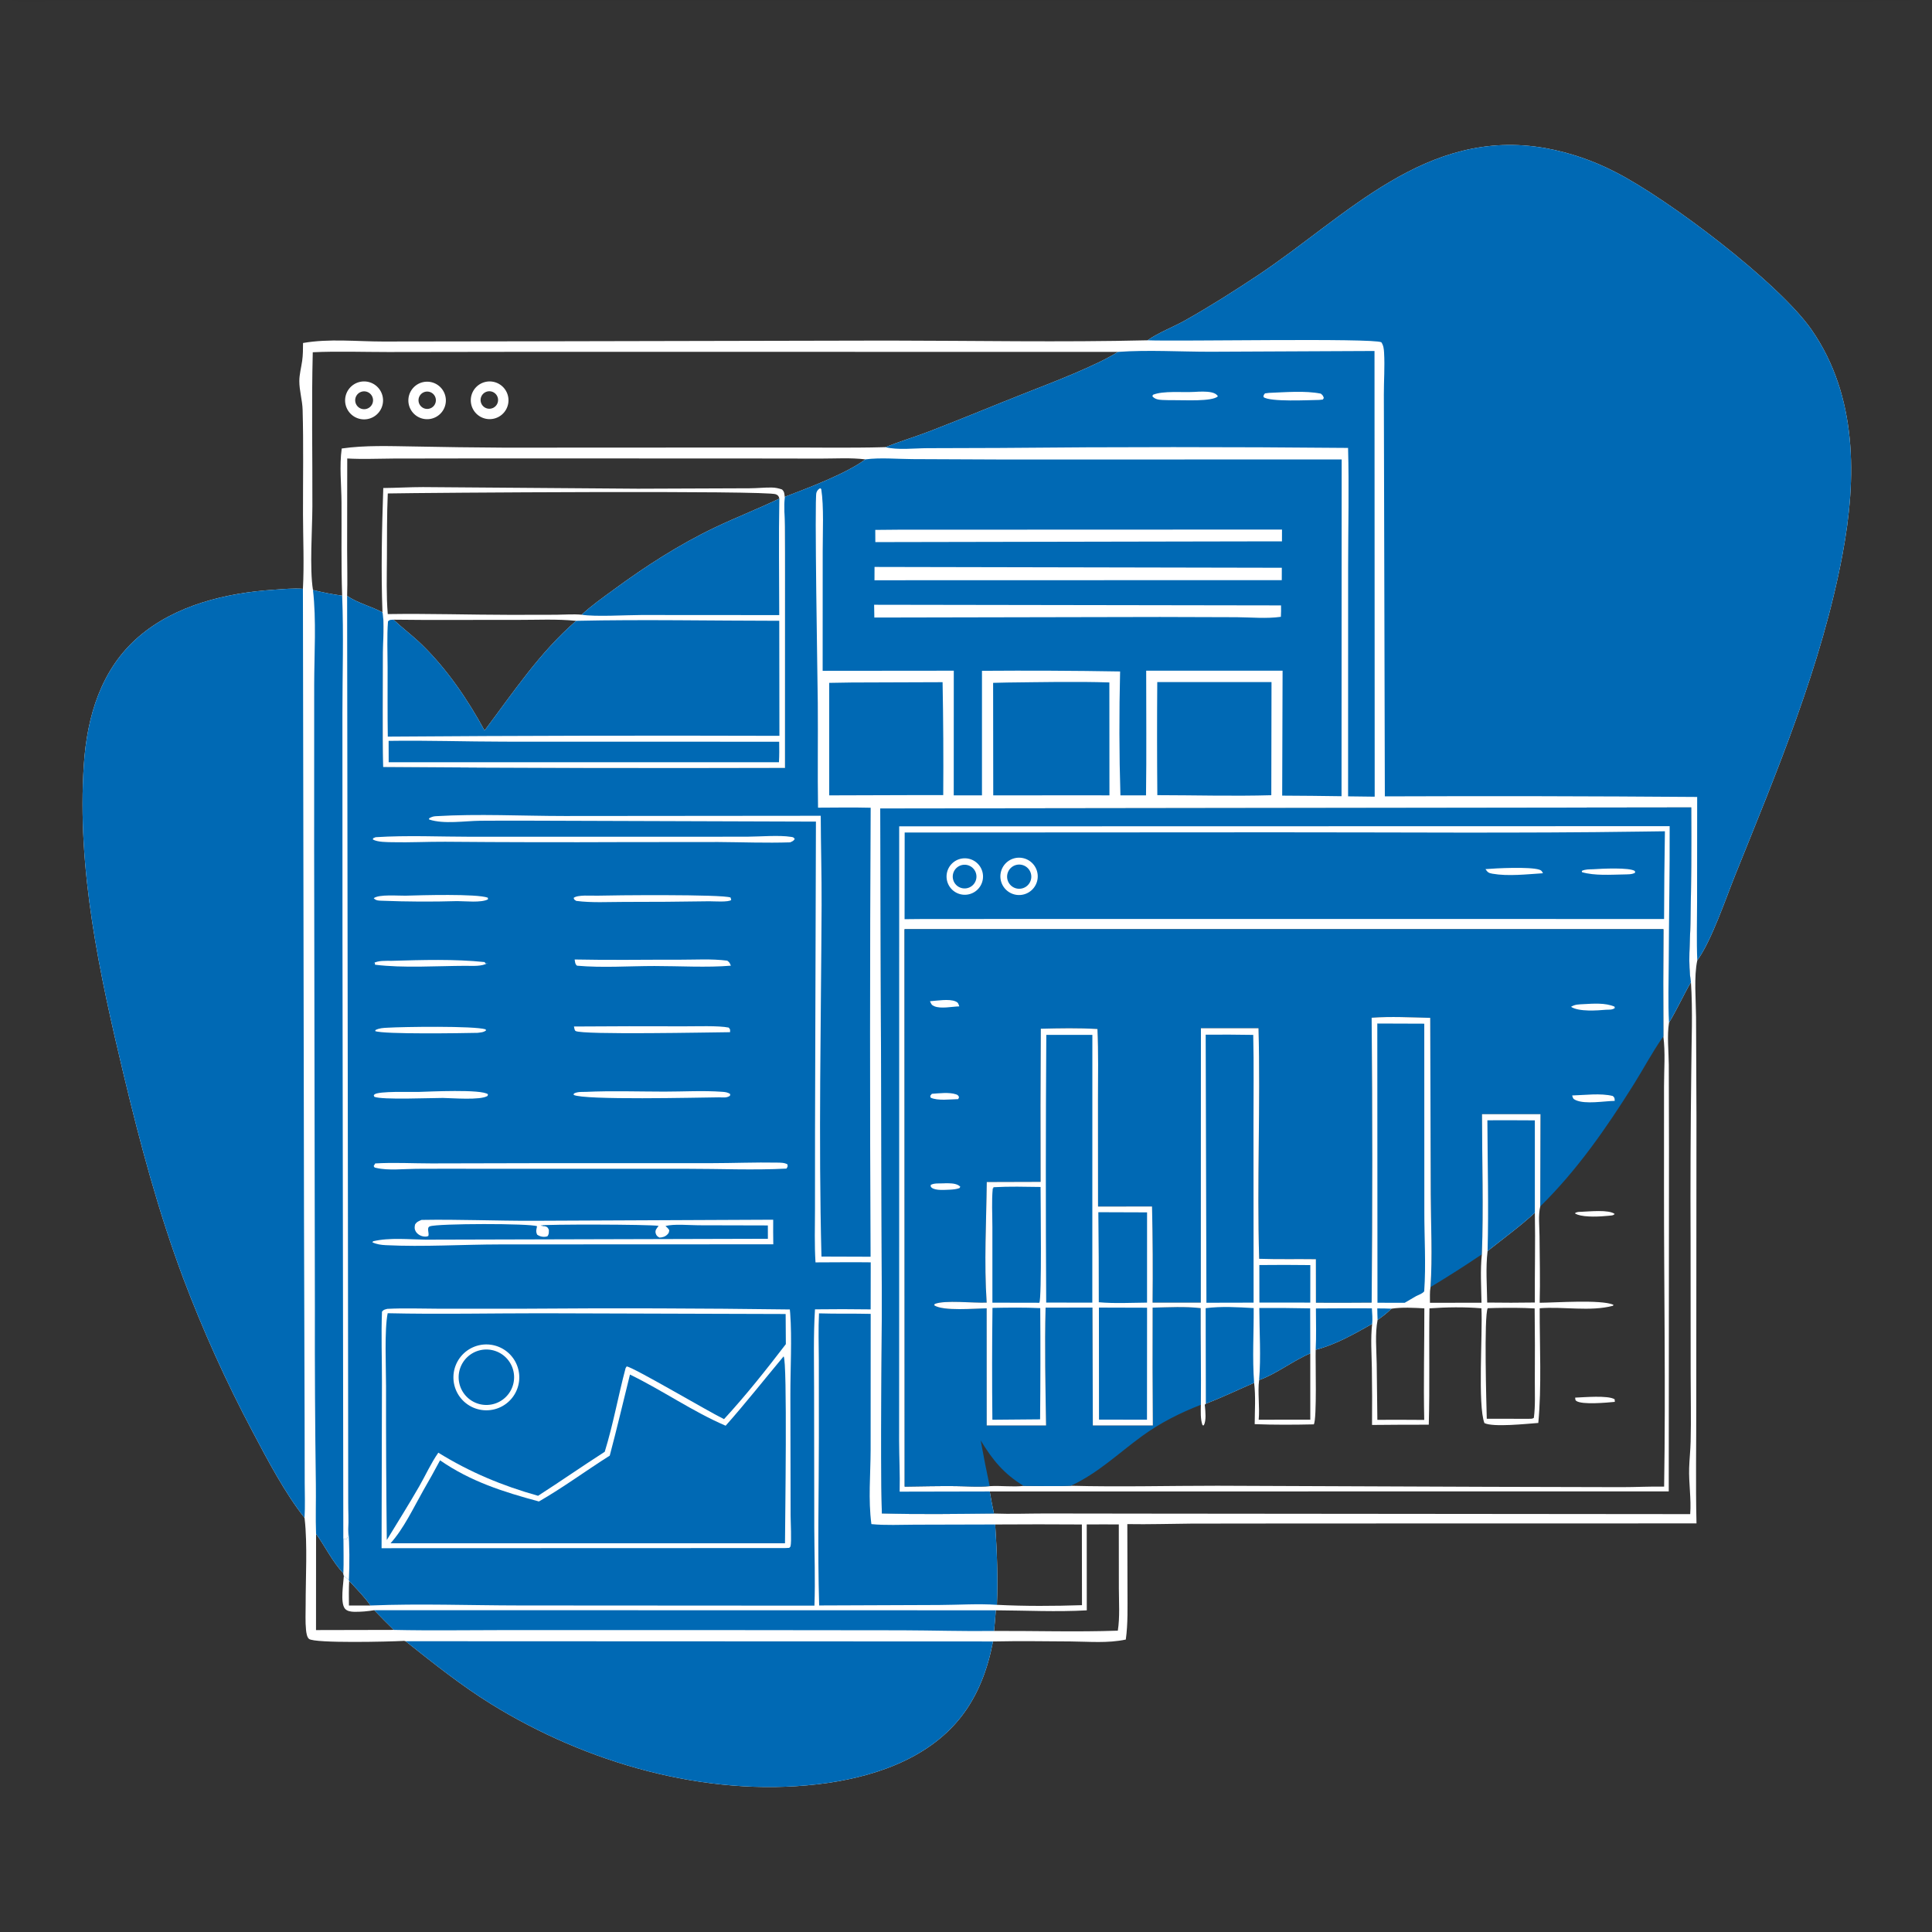 <?xml version="1.0" encoding="utf-8" ?>
<svg xmlns="http://www.w3.org/2000/svg" xmlns:xlink="http://www.w3.org/1999/xlink" width="1024" height="1024">
	<rect width="100%" height="100%" fill="#333333" stroke="none"/>
	<path fill="white" d="M608.229 180.368C614.339 176.077 621.673 173.45 628.181 169.786C641.272 162.415 654.16 154.249 666.669 145.924C713.834 114.534 755.857 67.315 819.121 78.515Q823.942 79.394 828.685 80.629Q833.427 81.864 838.065 83.448Q842.702 85.031 847.21 86.955Q851.717 88.879 856.069 91.132C884.001 105.291 942.928 149.874 960.25 174.895C984.531 209.97 984.124 253.432 976.601 293.667C965.586 352.577 941.85 408.726 919.593 464.063C914.691 476.249 907.109 498.733 899.6 509.017C897.75 517.408 898.877 530.128 898.94 538.959L899.158 591.485L899.053 744.053C899.103 765.148 898.67 786.356 899.179 807.438L687.562 807.48L631.594 807.544C620.226 807.624 608.876 808.017 597.505 807.807L597.591 843.21C597.59 851.758 597.87 860.514 596.701 868.996C587.108 871.043 577.236 870.073 567.502 870.002C553.806 869.903 540.005 869.716 526.315 870.007C523.607 884.455 518.415 898.55 509.228 910.187C491.208 933.013 461.15 942.479 433.278 945.708C373.736 952.604 310.688 934.395 260.228 903.125C244.313 893.263 229.614 881.494 214.959 869.881C213.93 869.62 214.454 869.676 213.264 869.741C206.447 870.113 166.869 871.088 163.803 868.671C162.65 867.762 162.342 865.268 162.202 863.9C161.75 859.489 162.009 854.799 162.004 850.361C161.987 836.579 162.995 818.378 161.496 805.243L161.402 804.459C151.236 791.72 141.547 773.381 133.917 758.894Q123.383 739.051 114.135 718.578Q104.887 698.104 96.963 677.083C83.864 641.967 74.348 606.323 65.624 569.929C52.742 516.195 40.704 460.795 44.443 405.212C46.16 379.675 53.513 354.742 73.44 337.531C92.942 320.688 119.928 314.236 145.087 312.586C150.191 312.251 155.441 311.695 160.551 312.092C161.248 299.063 160.625 285.654 160.596 272.584C160.555 254.147 160.91 235.607 160.393 217.187C160.249 212.074 158.635 207.064 158.647 201.959C158.656 198.438 159.664 194.767 160.156 191.274C160.595 188.155 160.599 184.942 160.614 181.796C174.416 179.376 188.965 181.003 202.941 181.013L281.552 180.902L470.5 180.512C516.364 180.553 562.383 181.454 608.229 180.368ZM416.039 406.977L416.07 306.682Q416.105 292.965 415.976 279.248C415.915 274.012 415.434 268.554 415.925 263.349C428.134 258.689 448.585 251.022 458.642 243.48C450.886 242.518 442.69 243.074 434.867 243.061L391.063 242.997L251.758 242.975L208.455 243.042C200.359 243.076 192.115 243.469 184.044 243.006L183.987 291.367C183.986 299.512 184.251 307.684 183.983 315.824C189.529 319.657 196.716 321.335 202.714 324.562C203.797 328.304 202.984 341.634 202.983 346.145C202.98 366.246 202.661 386.394 203.123 406.488Q309.58 407.31 416.039 406.977ZM467.395 802.152C487.185 802.727 507.026 802.399 526.823 802.211C535.838 802.538 545.005 802.189 554.034 802.183L611.483 802.258L895.844 802.516C896.466 794.407 895.028 786.181 895.288 778C895.435 773.358 895.963 768.74 896.073 764.091C896.355 752.166 896.091 740.163 896.086 728.23L896.045 657.351Q895.845 612.322 896.42 567.298C896.485 551.848 897.268 535.965 896.23 520.564C894.578 510.754 895.815 499.409 895.951 489.442Q896.616 458.698 896.386 427.947L466.536 428.5L467.364 683.834C467.494 723.275 466.452 762.71 467.395 802.152ZM165.885 312.724C170.897 313.955 176.232 315.038 181.349 315.71C180.779 299.258 181.116 282.707 181.006 266.243C180.944 256.871 179.816 247.002 181.124 237.713C193.549 235.917 206.653 236.464 219.195 236.641Q243.282 237.133 267.373 237.267L409.159 237.2C429.173 237.103 449.278 237.551 469.275 237.004C476.966 233.927 484.931 231.563 492.667 228.595C510.084 221.912 527.326 214.637 544.708 207.832C557.431 202.851 581.51 193.612 592.529 186.511L284.044 186.468L205.717 186.577C192.47 186.58 178.994 186.086 165.772 186.703C165.075 213.912 165.66 241.204 165.568 268.425C165.526 280.724 164.023 301.237 165.885 312.724ZM526.874 864.439C548.734 864.355 570.621 865.049 592.472 864.286C593.594 857.06 593.038 849.276 593.018 841.957L592.99 807.981C587.327 807.912 581.654 807.982 575.99 807.991L576.017 853.522C559.959 854.405 543.877 853.589 527.803 853.492C527.514 857.14 527.28 860.802 526.874 864.439ZM198.352 853.431C194.969 854.023 191.069 854.372 187.632 854.284C185.957 854.241 183.854 853.956 182.757 852.535C180.269 849.308 182.036 839.2 182.252 835.198L181.928 833.845C176.312 827.873 172.336 819.677 167.521 812.969L167.494 863.975L208.718 863.884Q203.446 858.746 198.352 853.431ZM184.939 850.969L196.377 850.946C193.081 846.25 188.94 842.103 185.051 837.899C184.853 842.264 184.878 846.602 184.939 850.969ZM527.476 808.004C528.418 822.235 528.979 836.323 528.393 850.595C543.219 851.347 558.636 851.26 573.471 850.774L573.411 808.005Q550.444 807.847 527.476 808.004Z"/>
	<path fill="#0069B4" d="M608.229 180.368C614.339 176.077 621.673 173.45 628.181 169.786C641.272 162.415 654.16 154.249 666.669 145.924C713.834 114.534 755.857 67.315 819.121 78.515Q823.942 79.394 828.685 80.629Q833.427 81.864 838.065 83.448Q842.702 85.031 847.21 86.955Q851.717 88.879 856.069 91.132C884.001 105.291 942.928 149.874 960.25 174.895C984.531 209.97 984.124 253.432 976.601 293.667C965.586 352.577 941.85 408.726 919.593 464.063C914.691 476.249 907.109 498.733 899.6 509.017C899.149 498.741 899.478 488.329 899.486 478.039L899.538 422.404Q816.768 421.774 733.995 422.091L733.599 261.014L733.471 209.156C733.461 201.836 734.018 194.281 733.597 186.998C733.478 184.942 733.306 183.148 732.145 181.411C727.714 179.063 623.613 181.037 608.229 180.368Z"/>
	<path fill="#0069B4" d="M161.402 804.459C151.236 791.72 141.547 773.381 133.917 758.894Q123.383 739.051 114.135 718.578Q104.887 698.104 96.963 677.083C83.864 641.967 74.348 606.323 65.624 569.929C52.742 516.195 40.704 460.795 44.443 405.212C46.16 379.675 53.513 354.742 73.44 337.531C92.942 320.688 119.928 314.236 145.087 312.586C150.191 312.251 155.441 311.695 160.551 312.092L161.127 645.045L161.445 751.709L161.504 785.979C161.512 792.099 161.785 798.358 161.402 804.459Z"/>
	<path fill="#0069B4" d="M214.959 869.881L526.315 870.007C523.607 884.455 518.415 898.55 509.228 910.187C491.208 933.013 461.15 942.479 433.278 945.708C373.736 952.604 310.688 934.395 260.228 903.125C244.313 893.263 229.614 881.494 214.959 869.881Z"/>
	<path fill="#0069B4" d="M458.642 243.48C466.649 242.45 475.447 243.292 483.552 243.34L534.2 243.562L711.117 243.511L711.041 422.012C700.56 421.902 690.067 421.696 679.586 421.699L679.797 355.472L607.506 355.49C607.482 377.499 607.728 399.548 607.413 421.553L593.849 421.563C593.166 399.752 593.146 377.709 593.676 355.89Q557.074 355.269 520.468 355.545L520.463 421.56L505.5 421.561L505.527 355.483L436.022 355.548L436.048 292.18C436.026 282.459 436.746 268.498 435.273 259.204L434.687 258.756C433.635 259.391 433.131 259.958 432.714 261.145C431.635 264.218 433.346 361.101 433.445 372.666C433.603 391.14 433.279 409.609 433.576 428.084C442.871 428.045 452.184 427.889 461.476 428.121Q460.847 547.109 461.429 666.093L435.395 666.006C433.801 604.004 435.192 541.77 435.464 479.756C435.533 463.957 435.061 448.173 435.008 432.378L299.286 432.499C276.606 432.495 253.571 431.246 230.948 432.602C229.498 432.689 228.634 433.045 227.372 433.755L227.475 434.372C235.333 436.942 246.338 435.095 254.612 435.016Q268.079 434.918 281.546 434.976L432.459 435.472L431.979 598.929L431.957 640.921C431.939 650.272 431.646 659.757 432.23 669.09C441.981 669.075 451.751 668.929 461.5 669.064L461.462 693.998Q446.711 693.784 431.959 693.976C431.099 707.701 431.477 721.565 431.485 735.315L431.586 809.998C431.635 823.669 432.169 837.356 431.668 851.022L275.393 850.926C249.137 850.907 222.597 849.867 196.377 850.946C193.081 846.25 188.94 842.103 185.051 837.899L184.921 837.473L182.252 835.198L181.928 833.845C182.184 827.849 181.971 821.756 181.969 815.75L183.623 815.855C184.758 814.643 184.47 812.045 184.574 810.367C184.882 805.683 184.53 800.809 184.563 796.102L184.528 755.632L184.406 640.196L183.983 315.824C189.529 319.657 196.716 321.335 202.714 324.562C201.911 302.715 202.403 280.511 203.144 258.659C210.146 258.605 217.152 258.166 224.154 258.166L338.025 259.022L397.296 258.8C401.198 258.794 405.11 258.345 409.006 258.4C410.937 258.427 412.69 258.802 414.503 259.442C415.84 260.771 415.668 261.52 415.925 263.349C428.134 258.689 448.585 251.022 458.642 243.48ZM202.714 324.562C203.797 328.304 202.984 341.634 202.983 346.145C202.98 366.246 202.661 386.394 203.123 406.488Q309.58 407.31 416.039 406.977L416.07 306.682Q416.105 292.965 415.976 279.248C415.915 274.012 415.434 268.554 415.925 263.349C415.668 261.52 415.84 260.771 414.503 259.442C412.69 258.802 410.937 258.427 409.006 258.4C405.11 258.345 401.198 258.794 397.296 258.8L338.025 259.022L224.154 258.166C217.152 258.166 210.146 258.605 203.144 258.659C202.403 280.511 201.911 302.715 202.714 324.562Z"/>
	<path fill="white" d="M203.144 258.659C210.146 258.605 217.152 258.166 224.154 258.166L338.025 259.022L397.296 258.8C401.198 258.794 405.11 258.345 409.006 258.4C410.937 258.427 412.69 258.802 414.503 259.442C415.84 260.771 415.668 261.52 415.925 263.349C415.434 268.554 415.915 274.012 415.976 279.248Q416.105 292.965 416.07 306.682L416.039 406.977Q309.58 407.31 203.123 406.488C202.661 386.394 202.98 366.246 202.983 346.145C202.984 341.634 203.797 328.304 202.714 324.562C201.911 302.715 202.403 280.511 203.144 258.659ZM308.284 325.811C313.522 320.945 319.551 316.719 325.311 312.496C342.22 300.101 359.631 288.826 378.563 279.742C389.931 274.287 401.712 269.76 413.07 264.261C412.64 262.899 412.617 262.667 411.257 261.988C406.959 259.843 225.638 261.151 205.53 261.537C205.037 272.867 205.135 284.22 205.077 295.558C205.027 305.503 204.721 315.56 205.517 325.477C227.208 325.147 248.913 325.854 270.609 325.879L294.753 325.832C299.209 325.798 303.849 325.411 308.284 325.811ZM256.827 387.191C272.163 366.794 285.931 345.959 305.376 329.047C295.056 328.006 284.236 328.591 273.845 328.557C252.1 328.487 230.324 328.754 208.585 328.449C213.407 332.968 218.736 336.943 223.476 341.544C236.849 354.526 247.983 370.857 256.827 387.191Z"/>
	<path fill="#0069B4" d="M205.541 390.431C205.347 378.204 205.456 365.957 205.437 353.727C205.425 345.662 205.033 337.39 205.65 329.351C206.6 328.324 207.249 328.566 208.585 328.449C213.407 332.968 218.736 336.943 223.476 341.544C236.849 354.526 247.983 370.857 256.827 387.191C272.163 366.794 285.931 345.959 305.376 329.047C341.189 328.269 377.188 329.014 413.021 329.032L413.105 390.003Q309.323 389.68 205.541 390.431Z"/>
	<path fill="#0069B4" d="M413.07 264.261C412.68 284.827 412.997 305.444 413.013 326.015L339.931 325.964C331.885 325.972 315.626 327.001 308.284 325.811C313.522 320.945 319.551 316.719 325.311 312.496C342.22 300.101 359.631 288.826 378.563 279.742C389.931 274.287 401.712 269.76 413.07 264.261Z"/>
	<path fill="#0069B4" d="M205.975 392.681C226.465 392.361 246.967 393.076 267.46 393.093L412.982 393.128C413.017 396.76 413.086 400.385 412.863 404.012L206.006 404.004L205.975 392.681Z"/>
	<path fill="white" d="M184.574 810.367C185.324 819.219 185.293 828.602 184.921 837.473L182.252 835.198L181.928 833.845C182.184 827.849 181.971 821.756 181.969 815.75L183.623 815.855C184.758 814.643 184.47 812.045 184.574 810.367Z"/>
	<path fill="white" d="M205.28 693.718C214.136 693.257 223.066 693.616 231.935 693.637L278.377 693.636Q348.504 693.099 418.626 694.039Q418.737 695.031 418.813 696.026C419.828 709.431 418.878 725.79 418.917 739.53L419.038 803.475C419.034 806.393 419.637 817.293 418.982 819.59C418.885 819.932 418.522 820.132 418.292 820.403L416.125 820.507L202.241 820.581L202.438 732.29C202.459 719.984 201.979 707.487 202.46 695.208C203.337 694.077 203.931 694.11 205.28 693.718Z"/>
	<path fill="#0069B4" d="M205.475 696.035C232.603 696.652 259.873 696.058 287.017 696.061L416.409 696.452L416.516 712.421C406.088 726.036 395.373 739.541 383.752 752.171C376.306 748.646 335.383 724.432 332.147 724.24L331.588 725.105C327.672 739.828 325.031 754.905 320.521 769.476C308.642 777.104 297.065 785.171 285.19 792.799C266.214 787.475 249.101 780.331 232.323 769.957C228.448 775.465 225.601 781.867 222.244 787.714C216.712 797.35 210.789 806.754 205.012 816.243Q204.543 775.489 204.609 734.733C204.613 724.793 203.696 704.862 205.475 696.035Z"/>
	<path fill="white" d="M254.974 712.8Q255.393 712.732 255.815 712.684Q256.238 712.636 256.662 712.609Q257.086 712.582 257.51 712.576Q257.935 712.569 258.36 712.584Q258.784 712.598 259.208 712.633Q259.631 712.668 260.052 712.723Q260.473 712.779 260.891 712.854Q261.309 712.93 261.723 713.026Q262.137 713.122 262.546 713.239Q262.954 713.355 263.357 713.49Q263.759 713.626 264.155 713.782Q264.55 713.937 264.938 714.111Q265.325 714.285 265.704 714.478Q266.082 714.671 266.451 714.882Q266.819 715.093 267.177 715.322Q267.535 715.551 267.882 715.797Q268.228 716.043 268.562 716.305Q268.896 716.568 269.217 716.846Q269.538 717.125 269.845 717.419Q270.152 717.712 270.444 718.021Q270.736 718.329 271.013 718.651Q271.29 718.973 271.551 719.308Q271.812 719.644 272.057 719.991Q272.301 720.339 272.528 720.698Q272.755 721.057 272.965 721.426Q273.174 721.796 273.365 722.175Q273.556 722.555 273.729 722.943Q273.901 723.331 274.055 723.727Q274.208 724.123 274.342 724.527Q274.476 724.93 274.591 725.339Q274.705 725.748 274.799 726.162Q274.893 726.577 274.967 726.995Q275.041 727.413 275.094 727.835Q275.148 728.256 275.181 728.68Q275.214 729.103 275.226 729.528Q275.238 729.953 275.23 730.377Q275.222 730.802 275.193 731.226Q275.164 731.65 275.114 732.072Q275.064 732.494 274.994 732.913Q274.924 733.332 274.834 733.747Q274.744 734.162 274.633 734.572Q274.523 734.982 274.392 735.387Q274.262 735.791 274.112 736.188Q273.963 736.586 273.794 736.976Q273.625 737.366 273.437 737.747Q273.249 738.128 273.043 738.499Q272.837 738.871 272.614 739.232Q272.39 739.593 272.149 739.943Q271.907 740.293 271.65 740.63Q271.392 740.968 271.118 741.292Q270.844 741.617 270.554 741.928Q270.265 742.239 269.961 742.536Q269.657 742.832 269.338 743.113Q269.02 743.395 268.688 743.66Q268.357 743.926 268.013 744.175Q267.669 744.424 267.313 744.656Q266.957 744.888 266.59 745.103Q266.224 745.317 265.847 745.514Q265.47 745.71 265.084 745.888Q264.699 746.066 264.305 746.225Q263.911 746.384 263.509 746.523Q263.108 746.663 262.701 746.783Q262.293 746.903 261.88 747.003Q261.467 747.102 261.05 747.182Q260.484 747.29 259.911 747.361Q259.339 747.431 258.763 747.464Q258.188 747.497 257.611 747.491Q257.035 747.486 256.46 747.443Q255.885 747.399 255.314 747.318Q254.743 747.237 254.179 747.118Q253.615 746.999 253.06 746.843Q252.504 746.688 251.961 746.496Q251.417 746.304 250.887 746.076Q250.357 745.849 249.844 745.587Q249.33 745.325 248.835 745.03Q248.339 744.735 247.865 744.407Q247.39 744.08 246.938 743.722Q246.486 743.364 246.058 742.977Q245.631 742.59 245.23 742.176Q244.829 741.762 244.456 741.322Q244.083 740.882 243.74 740.419Q243.397 739.955 243.086 739.47Q242.774 738.985 242.495 738.48Q242.216 737.976 241.971 737.454Q241.726 736.932 241.516 736.395Q241.306 735.858 241.132 735.309Q240.957 734.759 240.82 734.199Q240.682 733.639 240.582 733.071Q240.482 732.504 240.419 731.931Q240.356 731.357 240.332 730.781Q240.307 730.205 240.32 729.629Q240.334 729.052 240.385 728.478Q240.436 727.904 240.526 727.334Q240.615 726.765 240.741 726.202Q240.868 725.64 241.031 725.087Q241.195 724.534 241.394 723.993Q241.593 723.452 241.828 722.925Q242.063 722.399 242.332 721.889Q242.601 721.379 242.903 720.888Q243.205 720.396 243.539 719.926Q243.872 719.456 244.236 719.009Q244.601 718.562 244.993 718.14Q245.386 717.718 245.806 717.322Q246.226 716.927 246.671 716.56Q247.115 716.194 247.584 715.857Q248.052 715.521 248.541 715.216Q249.031 714.911 249.539 714.639Q250.047 714.367 250.573 714.129Q251.098 713.891 251.638 713.688Q252.177 713.485 252.729 713.319Q253.281 713.152 253.843 713.022Q254.405 712.892 254.974 712.8Z"/>
	<path fill="#0069B4" d="M253.944 715.773Q254.411 715.646 254.886 715.551Q255.361 715.455 255.841 715.391Q256.321 715.327 256.804 715.294Q257.287 715.262 257.772 715.261Q258.256 715.261 258.739 715.292Q259.222 715.323 259.702 715.386Q260.183 715.449 260.658 715.544Q261.132 715.639 261.6 715.764Q262.068 715.89 262.526 716.046Q262.985 716.202 263.432 716.388Q263.879 716.574 264.313 716.789Q264.747 717.004 265.166 717.247Q265.585 717.49 265.986 717.76Q266.388 718.03 266.772 718.326Q267.155 718.622 267.518 718.943Q267.881 719.263 268.222 719.607Q268.563 719.951 268.881 720.316Q269.199 720.682 269.492 721.067Q269.785 721.453 270.052 721.857Q270.318 722.261 270.558 722.682Q270.798 723.103 271.01 723.538Q271.221 723.974 271.404 724.422Q271.586 724.871 271.739 725.331Q271.891 725.79 272.013 726.259Q272.135 726.728 272.226 727.203Q272.317 727.679 272.376 728.16Q272.435 728.64 272.463 729.124Q272.49 729.607 272.486 730.092Q272.481 730.576 272.445 731.059Q272.409 731.542 272.341 732.021Q272.273 732.501 272.174 732.975Q272.074 733.449 271.944 733.915Q271.814 734.381 271.653 734.838Q271.492 735.295 271.302 735.74Q271.111 736.186 270.892 736.617Q270.672 737.049 270.425 737.465Q270.177 737.882 269.903 738.281Q269.629 738.68 269.329 739.06Q269.029 739.441 268.705 739.8Q268.38 740.16 268.033 740.498Q267.686 740.835 267.317 741.149Q266.948 741.463 266.56 741.752Q266.171 742.041 265.764 742.304Q265.357 742.567 264.934 742.802Q264.511 743.038 264.073 743.245Q263.635 743.452 263.185 743.63Q262.734 743.807 262.273 743.955Q261.812 744.103 261.342 744.22Q260.994 744.307 260.643 744.376Q260.291 744.446 259.936 744.498Q259.582 744.551 259.225 744.586Q258.868 744.621 258.51 744.638Q258.152 744.656 257.794 744.656Q257.436 744.656 257.078 744.639Q256.719 744.621 256.363 744.587Q256.006 744.552 255.651 744.5Q255.297 744.448 254.945 744.378Q254.593 744.309 254.246 744.222Q253.898 744.136 253.554 744.033Q253.211 743.929 252.873 743.81Q252.536 743.69 252.204 743.553Q251.873 743.417 251.548 743.265Q251.224 743.113 250.907 742.945Q250.59 742.777 250.282 742.594Q249.974 742.411 249.675 742.213Q249.376 742.015 249.087 741.803Q248.798 741.591 248.52 741.365Q248.242 741.139 247.975 740.899Q247.708 740.66 247.454 740.408Q247.199 740.156 246.957 739.892Q246.714 739.628 246.485 739.352Q246.256 739.076 246.041 738.79Q245.825 738.503 245.624 738.206Q245.423 737.91 245.237 737.604Q245.05 737.298 244.879 736.983Q244.708 736.668 244.552 736.345Q244.396 736.022 244.256 735.692Q244.116 735.362 243.993 735.026Q243.869 734.689 243.762 734.347Q243.655 734.005 243.565 733.658Q243.475 733.311 243.402 732.96Q243.328 732.609 243.272 732.255Q243.216 731.901 243.178 731.545Q243.139 731.189 243.118 730.831Q243.096 730.473 243.093 730.115Q243.089 729.756 243.102 729.398Q243.116 729.04 243.147 728.683Q243.178 728.326 243.227 727.97Q243.275 727.615 243.341 727.263Q243.407 726.911 243.49 726.562Q243.572 726.213 243.672 725.869Q243.772 725.524 243.888 725.185Q244.005 724.846 244.138 724.513Q244.27 724.18 244.419 723.854Q244.568 723.528 244.733 723.21Q244.897 722.891 245.077 722.581Q245.257 722.271 245.452 721.971Q245.647 721.67 245.856 721.379Q246.065 721.088 246.288 720.807Q246.512 720.527 246.748 720.257Q246.985 719.988 247.234 719.731Q247.484 719.473 247.745 719.228Q248.007 718.983 248.28 718.752Q248.554 718.52 248.838 718.301Q249.122 718.083 249.417 717.879Q249.711 717.675 250.016 717.485Q250.32 717.295 250.633 717.121Q250.946 716.946 251.267 716.787Q251.589 716.628 251.917 716.485Q252.246 716.342 252.581 716.215Q252.916 716.088 253.257 715.977Q253.598 715.867 253.944 715.773Z"/>
	<path fill="#0069B4" d="M415.332 718.902C417.415 721.054 416.083 808.387 416.062 817.969L206.985 817.977C214.044 810.131 219.164 799.113 224.391 789.909Q228.962 782.036 233.24 773.999C249.449 785.238 266.842 790.751 285.638 795.811C298.338 788.541 310.715 779.384 323.178 771.521C326.967 757.264 330.334 742.866 333.894 728.549C351.048 736.866 367.21 748.205 384.612 755.657C395.196 743.719 405.098 731.145 415.332 718.902Z"/>
	<path fill="white" d="M463.522 300.491L679.388 300.926L679.368 307.489L463.492 307.545L463.522 300.491Z"/>
	<path fill="white" d="M463.302 320.536L678.976 320.877C679.049 322.905 678.989 324.9 678.89 326.927C671.271 327.992 663.234 327.205 655.546 327.133L614.845 327.01L463.419 327.312L463.302 320.536Z"/>
	<path fill="white" d="M476.062 280.75L679.486 280.679L679.466 286.933L668.625 286.938L463.944 287.326L463.911 280.861L476.062 280.75Z"/>
	<path fill="white" d="M223.433 646.572C243.048 646.224 262.82 647.098 282.467 647.045L409.812 646.474Q409.751 652.993 409.86 659.511L265.206 659.569C245.065 659.593 224.524 660.954 204.441 659.961C202.006 659.841 199.558 659.506 197.348 658.43L197.781 657.886C206.391 655.827 216.892 656.95 225.75 657.052L406.997 656.581L406.981 649.507L370.246 649.418C365.581 649.415 357.046 648.584 352.726 649.841C353.568 650.513 354.116 651.07 354.708 651.97C354.574 653.105 354.575 653.437 353.733 654.293C352.589 655.456 351.088 655.91 349.498 655.939C348.497 655.36 347.906 654.97 347.549 653.753C347.02 651.947 348.131 651.096 349.068 649.73C343.814 648.911 288.18 648.825 286.592 649.526L287.25 649.85L286.886 649.048L287.563 649.863C287.981 649.88 288.654 649.889 289.044 649.997C290.272 650.339 290.41 650.793 290.914 651.84C290.908 652.881 291 653.892 290.455 654.821C290.18 655.289 290.133 655.299 289.603 655.411C287.864 655.777 286.125 655.38 284.684 654.381C283.98 652.763 284.196 652.19 284.533 650.46L284.641 649.928C281.06 648.37 231.978 648.421 227.837 649.987C225.926 650.71 227.628 653.513 227.029 655.114C226.178 655.433 225.714 655.474 224.782 655.386C223.017 655.221 221.245 654.2 220.335 652.663C219.58 651.387 219.724 650.415 219.974 649.06C220.842 647.573 221.93 647.222 223.433 646.572Z"/>
	<path fill="white" d="M198.88 616.644C208.768 616.05 218.773 616.634 228.68 616.634L286.69 616.503L376.969 616.5C388.589 616.492 400.308 615.985 411.911 616.211C413.739 616.247 415.758 616.188 417.363 617.147C417.568 618.34 417.479 618.326 416.85 619.379C399.543 620.291 381.377 619.46 363.955 619.482L257.106 619.492Q238.881 619.4 220.656 619.497C214.209 619.527 205.726 620.514 199.471 619.031C198.288 618.75 198.709 619.021 198.058 618.032L198.88 616.644Z"/>
	<path fill="white" d="M199.083 443.733C215.931 442.654 233.126 443.495 250.019 443.499L345.99 443.498L396.023 443.465C402.867 443.44 412.932 442.536 419.314 443.567C420.451 443.75 420.545 443.72 421.234 444.684C420.501 445.797 420.024 445.887 418.799 446.464C406.108 446.87 393.383 446.375 380.69 446.285L330.518 446.331Q283.222 446.539 235.928 446.146C226.594 446.096 217.204 446.607 207.884 446.387C204.936 446.317 200.222 446.391 197.642 444.964L197.758 444.294L199.083 443.733Z"/>
	<path fill="white" d="M304.573 508.55C323.043 508.957 341.469 508.614 359.938 508.667C368.294 508.691 377.185 508.1 385.459 509.176C386.695 510.054 386.77 510.41 387.38 511.826C374.975 512.899 359.569 512.001 346.868 512.009C333.276 512.017 319.343 513.044 305.817 511.838C304.726 510.914 304.84 509.913 304.573 508.55Z"/>
	<path fill="white" d="M304.21 544.07Q333.408 543.848 362.606 543.974C368.639 544.016 380.872 543.518 386.224 544.647C387.138 545.65 386.977 545.703 386.937 547.083C376.932 547.157 308.836 548.576 305.101 546.46C304.467 546.1 304.379 544.76 304.21 544.07Z"/>
	<path fill="white" d="M310.336 578.72C324.162 578.073 338.192 578.57 352.038 578.579C362.177 578.586 372.667 577.94 382.765 578.675C384.316 578.788 385.783 578.926 387.05 579.905L386.899 580.773C385.211 581.989 383.235 581.659 381.25 581.607C370.046 581.726 309.417 583.2 304.042 580.308L304.169 579.6C306.121 578.585 308.188 578.756 310.336 578.72Z"/>
	<path fill="white" d="M316.324 474.732C323.688 474.487 383.193 473.919 387.227 475.719L387.563 477C386.219 478.276 378.191 477.684 375.9 477.695Q353.262 478.058 330.622 478.033C322.405 478.034 313.541 478.565 305.406 477.494C304.555 476.887 304.304 476.972 304.052 475.911C306.034 474.17 313.501 474.778 316.324 474.732Z"/>
	<path fill="white" d="M221.539 578.75C227.573 578.588 255.094 577.175 258.629 579.986L258.43 580.851C254.705 583.291 239.473 581.979 234.75 581.932C228.586 581.905 202.425 583.056 198.376 581.308L198.105 580.488C198.23 580.35 198.342 580.198 198.482 580.073C200.555 578.228 217.972 578.819 221.539 578.75Z"/>
	<path fill="white" d="M214.873 474.731C223.058 474.483 252.76 473.618 258.548 475.794L258.661 476.652C255.153 478.61 246.448 477.593 242.35 477.606Q222.525 478.196 202.707 477.415C200.895 477.348 199.378 477.473 198.081 476.077C200.797 473.903 211.02 474.804 214.873 474.731Z"/>
	<path fill="white" d="M205.307 544.712C213.79 544.205 251.251 543.665 257.375 545.57L257.62 546.128C256.323 547.201 254.709 547.212 253.1 547.429C245.6 547.597 203.11 548.292 198.849 546.489L199.039 545.927C201.178 544.9 202.989 544.835 205.307 544.712Z"/>
	<path fill="white" d="M207.653 509.26C223.728 508.787 240.84 508.266 256.832 509.914L257.505 510.799L258.558 510.348C255.723 512.357 250.182 511.921 246.875 511.908C231.59 511.953 213.768 513.19 198.788 511.323L198.64 510.219L197.668 510.657L197.702 510.591C200.603 508.964 204.429 509.291 207.653 509.26Z"/>
	<path fill="white" d="M466.536 428.5L896.386 427.947Q896.616 458.698 895.951 489.442C895.815 499.409 894.578 510.754 896.23 520.564C892.174 527.632 888.83 535.072 884.602 542.045C883.494 549.031 884.437 557.178 884.493 564.29L884.594 608.511L884.472 790.462L524.584 790.509C525.251 794.432 525.97 798.324 526.823 802.211C507.026 802.399 487.185 802.727 467.395 802.152C466.452 762.71 467.494 723.275 467.364 683.834L466.536 428.5ZM479.505 787.925C488.437 787.809 497.387 787.595 506.318 787.676C512.396 787.732 518.489 788.191 524.557 787.694C530.526 787.319 536.678 788.237 542.568 787.553C550.85 787.555 559.267 787.867 567.536 787.496C593.431 788.165 619.384 787.471 645.281 787.477L788.624 788.041L859.385 788.219C866.932 788.237 874.482 787.786 882.022 787.946C882.868 735.243 881.923 682.499 881.954 629.786L881.972 575.795C881.962 567.198 882.735 557.794 881.612 549.311Q881.464 520.909 881.639 492.51L479.44 492.497L479.505 787.925Z"/>
	<path fill="#0069B4" d="M466.536 428.5L896.386 427.947Q896.616 458.698 895.951 489.442C895.815 499.409 894.578 510.754 896.23 520.564C892.174 527.632 888.83 535.072 884.602 542.045C884.052 531.399 884.434 520.595 884.47 509.932C884.552 485.924 885.054 461.894 884.952 437.889L476.592 437.982L476.579 692.266L476.548 763.566C476.565 772.576 477.067 781.599 476.837 790.607L524.584 790.509C525.251 794.432 525.97 798.324 526.823 802.211C507.026 802.399 487.185 802.727 467.395 802.152C466.452 762.71 467.494 723.275 467.364 683.834L466.536 428.5Z"/>
	<path fill="#0069B4" d="M479.44 492.497L881.639 492.51Q881.464 520.911 881.612 549.311L881.328 549.709C875.714 557.693 871.019 566.616 865.819 574.905C851.367 597.943 835.845 620.3 816.357 639.435C815.233 644.092 815.95 650.257 815.977 655.077C816.043 666.86 816.391 678.715 816.056 690.489C824.562 690.445 848.229 688.695 855.137 691.523L854.918 692.09C842.709 695.303 828.599 692.383 816.069 693.405C816.002 712.955 817.165 734.966 815.329 754.191C809.388 754.627 791.502 756.567 786.78 754.275C783.133 744.919 785.905 706.346 785.184 693.42C776.102 692.677 766.727 692.816 757.639 693.453C757.308 714.007 757.853 734.568 757.28 755.116Q742.241 755.101 727.203 755.254Q727.349 740.137 727.111 725.021C726.989 717.4 726.397 709.252 727.271 701.696C717.739 707.032 707.994 712.671 697.337 715.412C697.159 721.594 698.057 751.974 696.347 754.941C685.97 755.17 675.382 755.236 665.014 754.828C665.04 747.706 665.602 739.983 664.711 732.926C656.181 736.616 647.791 740.637 639.127 744.006L638.556 744.526L638.641 745.367C638.902 748.149 639.419 752.967 638.037 755.464L637.355 755.404C636.189 752.177 636.442 747.995 636.482 744.579C625.523 748.829 614.935 754.159 605.412 761.082C592.755 770.283 581.983 780.823 567.536 787.496C559.267 787.867 550.85 787.555 542.568 787.553C532.133 781.258 526.034 773.778 519.786 763.452Q521.983 775.61 524.557 787.694C518.489 788.191 512.396 787.732 506.318 787.676C497.387 787.595 488.437 787.809 479.505 787.925L479.44 492.497ZM758.199 682.185C759.284 666.015 758.381 649.231 758.33 633.002L758.049 539.486C747.749 539.249 737.277 538.658 726.996 539.419Q727.671 614.926 727.004 690.433Q712.239 690.568 697.474 690.482L697.45 667.403C687.449 667.263 677.376 667.523 667.386 667.187C666.171 626.475 668.124 585.722 667.033 544.985L636.509 544.991L636.455 690.419L610.886 690.414Q611.167 664.941 610.606 639.472L581.987 639.491L581.956 582.653C581.964 570.254 582.228 557.785 581.672 545.397C571.704 544.802 561.634 545.011 551.653 545.244Q551.394 585.829 551.562 626.414L523.009 626.499C522.778 647.679 521.526 669.276 522.96 690.414C516.1 690.747 500.717 688.919 495.384 691.146L495.148 691.849C499.939 695.032 516.619 693.512 522.953 693.427L522.978 755.513L554.435 755.512C554.115 734.722 553.651 713.872 554.177 693.084L579.033 693.031L579.221 755.507L611.032 755.524Q610.782 724.3 610.922 693.078C619.376 692.901 627.975 692.38 636.392 693.344C636.316 710.411 636.667 727.525 636.482 744.579C636.442 747.995 636.189 752.177 637.355 755.404L638.037 755.464C639.419 752.967 638.902 748.149 638.641 745.367L638.556 744.526L639.127 744.006C647.791 740.637 656.181 736.616 664.711 732.926C665.602 739.983 665.04 747.706 665.014 754.828C675.382 755.236 685.97 755.17 696.347 754.941C698.057 751.974 697.159 721.594 697.337 715.412C707.994 712.671 717.739 707.032 727.271 701.696C726.397 709.252 726.989 717.4 727.111 725.021Q727.349 740.137 727.203 755.254Q742.241 755.101 757.28 755.116C757.853 734.568 757.308 714.007 757.639 693.453C766.727 692.816 776.102 692.677 785.184 693.42C785.905 706.346 783.133 744.919 786.78 754.275C791.502 756.567 809.388 754.627 815.329 754.191C817.165 734.966 816.002 712.955 816.069 693.405C828.599 692.383 842.709 695.303 854.918 692.09L855.137 691.523C848.229 688.695 824.562 690.445 816.056 690.489C816.391 678.715 816.043 666.86 815.977 655.077C815.95 650.257 815.233 644.092 816.357 639.435L816.487 590.548L785.5 590.541C785.501 614.875 786.335 640.682 785.417 664.832Q772.039 673.871 758.199 682.185Z"/>
	<path fill="white" d="M726.996 539.419C737.277 538.658 747.749 539.249 758.049 539.486L758.33 633.002C758.381 649.231 759.284 666.015 758.199 682.185C757.731 684.804 757.941 687.837 757.902 690.514L785.23 690.466C785.099 682.055 784.515 673.187 785.417 664.832C786.335 640.682 785.501 614.875 785.5 590.541L816.487 590.548L816.357 639.435C815.233 644.092 815.95 650.257 815.977 655.077C816.043 666.86 816.391 678.715 816.056 690.489C824.562 690.445 848.229 688.695 855.137 691.523L854.918 692.09C842.709 695.303 828.599 692.383 816.069 693.405C816.002 712.955 817.165 734.966 815.329 754.191C809.388 754.627 791.502 756.567 786.78 754.275C783.133 744.919 785.905 706.346 785.184 693.42C776.102 692.677 766.727 692.816 757.639 693.453C757.308 714.007 757.853 734.568 757.28 755.116Q742.241 755.101 727.203 755.254Q727.349 740.137 727.111 725.021C726.989 717.4 726.397 709.252 727.271 701.696C717.739 707.032 707.994 712.671 697.337 715.412C697.159 721.594 698.057 751.974 696.347 754.941C685.97 755.17 675.382 755.236 665.014 754.828C665.04 747.706 665.602 739.983 664.711 732.926C656.181 736.616 647.791 740.637 639.127 744.006L638.556 744.526L638.641 745.367C638.902 748.149 639.419 752.967 638.037 755.464L637.355 755.404C636.189 752.177 636.442 747.995 636.482 744.579C636.667 727.525 636.316 710.411 636.392 693.344C627.975 692.38 619.376 692.901 610.922 693.078Q610.782 724.301 611.032 755.524L579.221 755.507L579.033 693.031L554.177 693.084C553.651 713.872 554.115 734.722 554.435 755.512L522.978 755.513L522.953 693.427C516.619 693.512 499.939 695.032 495.148 691.849L495.384 691.146C500.717 688.919 516.1 690.747 522.96 690.414C521.526 669.276 522.778 647.679 523.009 626.499L551.562 626.414Q551.394 585.827 551.653 545.244C561.634 545.011 571.704 544.802 581.672 545.397C582.228 557.785 581.964 570.254 581.956 582.653L581.987 639.491L610.606 639.472Q611.167 664.941 610.886 690.414L636.455 690.419L636.509 544.991L667.033 544.985C668.124 585.722 666.171 626.475 667.386 667.187C677.376 667.523 687.449 667.263 697.45 667.403L697.474 690.482Q712.239 690.568 727.004 690.433Q727.671 614.926 726.996 539.419ZM788.023 751.968L809.99 751.993C811.054 751.945 812.161 752.158 812.98 751.453C813.822 745.032 813.453 738.273 813.49 731.795Q813.62 712.643 813.402 693.492C806.569 693.1 799.742 693.118 792.9 693.24L788.517 693.37C786.483 697.452 787.825 744.782 788.023 751.968ZM694.472 717.327C685.319 721.187 676.336 728.295 667.344 731.454C666.522 738.266 667.75 745.544 667.132 752.482L694.485 752.464L694.472 717.327ZM813.503 690.363C813.397 674.503 813.81 658.629 813.509 642.772C806.569 649.262 796.142 657.007 788.445 663.082C787.397 671.921 788.122 681.463 788.248 690.38Q800.876 690.568 813.503 690.363ZM730.034 752.539Q742.452 752.472 754.869 752.579C754.446 732.912 754.964 713.132 754.935 693.453C749.154 693.151 743.26 692.786 737.514 693.622C735.207 695.885 732.811 697.748 730.156 699.585C728.727 706.819 729.56 715.464 729.681 722.837L730.034 752.539Z"/>
	<path fill="#0069B4" d="M639.034 693.359C647.361 692.286 656.11 692.838 664.477 693.315C664.571 706.605 663.694 719.631 664.711 732.926C656.181 736.616 647.791 740.637 639.127 744.006L639.034 693.359Z"/>
	<path fill="#0069B4" d="M697.461 693.499Q712.293 693.373 727.125 693.444C727.29 696.199 727.546 698.942 727.271 701.696C717.739 707.032 707.994 712.671 697.337 715.412C697.711 708.147 697.468 700.777 697.461 693.499Z"/>
	<path fill="#0069B4" d="M730 542.487L754.894 542.572L754.929 641.749C754.885 655.883 755.863 670.357 754.856 684.432C753.874 685.66 752.119 686.226 750.697 686.892L744.51 690.513L730.087 690.482L730 542.487Z"/>
	<path fill="#0069B4" d="M639.039 548.406Q651.639 548.295 664.237 548.515C664.621 564.629 664.352 580.814 664.374 596.935L664.433 690.422L639.429 690.478L639.039 548.406Z"/>
	<path fill="#0069B4" d="M554.561 548.497L578.977 548.502L578.951 690.431L554.503 690.391Q554.096 619.444 554.561 548.497Z"/>
	<path fill="#0069B4" d="M526.74 629.244C534.968 628.779 543.29 628.999 551.526 629.117C551.525 635.92 552.222 688.55 550.868 690.493L525.997 690.444L525.985 650.251C525.985 643.574 525.539 636.568 526.184 629.929L526.678 629.526L526.333 629.339L526.74 629.244Z"/>
	<path fill="#0069B4" d="M582.448 693.043L607.97 693.119L607.927 752.477L582.495 752.421L582.448 693.043Z"/>
	<path fill="#0069B4" d="M526.034 693.206C534.443 693.04 542.952 692.933 551.353 693.331Q551.561 722.804 551.273 752.276L525.985 752.497Q525.668 722.851 526.034 693.206Z"/>
	<path fill="#0069B4" d="M788.342 593.775Q800.922 593.717 813.501 593.813L813.509 642.772C806.569 649.262 796.142 657.007 788.445 663.082C789.075 640.058 788.438 616.816 788.342 593.775Z"/>
	<path fill="#0069B4" d="M582.146 642.493L607.969 642.582L607.955 690.41C599.52 690.489 590.772 690.957 582.38 690.221Q582.419 666.356 582.146 642.493Z"/>
	<path fill="#0069B4" d="M667.458 693.252Q680.939 693.182 694.417 693.457L694.472 717.327C685.319 721.187 676.336 728.295 667.344 731.454C668.4 719.566 667.486 705.386 667.458 693.252Z"/>
	<path fill="#0069B4" d="M667.471 670.498Q680.983 670.341 694.494 670.521L694.475 690.41L667.507 690.396L667.471 670.498Z"/>
	<path fill="#0069B4" d="M729.997 693.484C732.508 693.452 735.006 693.532 737.514 693.622C735.207 695.885 732.811 697.748 730.156 699.585C730.026 697.563 730.046 695.511 729.997 693.484Z"/>
	<path fill="white" d="M833.268 580.62C839.933 580.439 848.352 579.288 854.829 580.904C855.887 581.905 855.731 582.001 855.832 583.481C850.223 583.59 840.288 585.402 835.182 583.099C833.691 582.426 833.743 582.087 833.268 580.62Z"/>
	<path fill="white" d="M839.309 532.216C844.496 531.934 850.864 531.426 855.723 533.541L855.88 534.273C854.556 535.289 852.972 535.123 851.376 535.181C846.612 535.579 836.922 536.365 832.674 533.632C834.894 532.256 836.787 532.38 839.309 532.216Z"/>
	<path fill="white" d="M499.733 627.216C500.781 627.134 501.83 627.141 502.879 627.168C504.94 627.223 507.492 627.434 508.986 629.002L508.512 629.738C506.902 630.292 505.46 630.427 503.766 630.54C501.149 630.596 495.809 631.214 493.768 629.448C493.171 628.931 493.366 628.972 493.267 628.069C494.965 627.016 497.76 627.285 499.733 627.216Z"/>
	<path fill="white" d="M492.904 530.664C496.574 530.424 503.076 529.277 506.475 530.769C507.943 531.413 507.93 531.988 508.444 533.402C504.635 533.488 498.801 534.794 495.25 533.347C493.653 532.696 493.589 532.094 492.904 530.664Z"/>
	<path fill="white" d="M493.901 579.743C497.666 579.484 503.094 578.798 506.684 580.013C507.742 580.371 507.82 580.567 508.318 581.496L507.886 582.56C503.71 582.638 496.979 583.551 493.268 581.784L493.03 580.829L493.901 579.743Z"/>
	<path fill="white" d="M834.866 740.773C839.319 740.608 852.305 739.428 855.798 741.65L855.893 743.018C851.725 743.425 838.603 744.654 835.491 742.538C834.816 742.08 834.971 741.516 834.866 740.773Z"/>
	<path fill="white" d="M838.237 642.27C842.342 642.122 852.724 641.005 855.817 643.426C854.985 644.378 853.843 644.216 852.619 644.381C848.135 644.853 840.309 645.254 836.116 643.785C835.964 643.731 835.835 643.626 835.686 643.566C834.879 643.246 835.387 643.633 834.776 643.028C835.773 642.225 837.015 642.337 838.237 642.27Z"/>
	<path fill="#0069B4" d="M869.643 440.761L882.44 440.59Q882.057 463.84 881.993 487.094L749.174 487.067L490.176 487.085L479.442 487.186L479.494 441.248L676.342 441.141C740.76 441.11 805.235 441.71 869.643 440.761Z"/>
	<path fill="white" d="M538.168 454.782Q538.405 454.734 538.644 454.698Q538.882 454.662 539.123 454.638Q539.363 454.613 539.604 454.601Q539.845 454.588 540.087 454.587Q540.329 454.587 540.57 454.598Q540.811 454.609 541.052 454.631Q541.292 454.654 541.531 454.688Q541.77 454.723 542.007 454.769Q542.245 454.815 542.479 454.872Q542.714 454.93 542.945 454.999Q543.177 455.068 543.405 455.148Q543.632 455.228 543.856 455.319Q544.08 455.41 544.299 455.512Q544.518 455.614 544.732 455.727Q544.945 455.839 545.153 455.962Q545.361 456.085 545.563 456.218Q545.765 456.35 545.96 456.493Q546.155 456.635 546.343 456.787Q546.531 456.939 546.711 457.1Q546.891 457.26 547.063 457.43Q547.235 457.599 547.399 457.777Q547.563 457.955 547.718 458.14Q547.872 458.325 548.018 458.518Q548.164 458.711 548.3 458.91Q548.436 459.11 548.562 459.316Q548.688 459.522 548.804 459.734Q548.92 459.946 549.026 460.163Q549.131 460.38 549.226 460.602Q549.32 460.825 549.404 461.051Q549.488 461.278 549.561 461.508Q549.633 461.738 549.695 461.972Q549.756 462.206 549.806 462.442Q549.856 462.678 549.894 462.917Q549.932 463.155 549.959 463.395Q549.986 463.635 550.001 463.876Q550.015 464.118 550.018 464.359Q550.022 464.601 550.013 464.842Q550.004 465.083 549.984 465.324Q549.963 465.565 549.931 465.804Q549.899 466.043 549.855 466.281Q549.811 466.518 549.756 466.754Q549.701 466.989 549.634 467.221Q549.567 467.453 549.489 467.682Q549.411 467.91 549.322 468.135Q549.233 468.359 549.133 468.579Q549.033 468.799 548.923 469.014Q548.812 469.229 548.692 469.438Q548.571 469.647 548.44 469.85Q548.309 470.053 548.168 470.249Q548.028 470.446 547.878 470.635Q547.728 470.824 547.569 471.006Q547.409 471.188 547.242 471.361Q547.074 471.535 546.898 471.7Q546.722 471.866 546.538 472.022Q546.354 472.179 546.163 472.326Q545.971 472.474 545.773 472.612Q545.575 472.75 545.37 472.878Q545.165 473.006 544.955 473.124Q544.744 473.242 544.527 473.349Q544.311 473.457 544.09 473.553Q543.869 473.65 543.643 473.736Q543.417 473.822 543.188 473.897Q542.958 473.972 542.725 474.035Q542.492 474.099 542.256 474.151Q542.017 474.204 541.776 474.245Q541.535 474.285 541.293 474.314Q541.05 474.343 540.806 474.36Q540.562 474.377 540.318 474.382Q540.073 474.387 539.829 474.38Q539.585 474.373 539.341 474.353Q539.097 474.334 538.855 474.303Q538.612 474.272 538.372 474.228Q538.131 474.185 537.893 474.13Q537.655 474.075 537.42 474.008Q537.185 473.942 536.953 473.863Q536.721 473.785 536.494 473.696Q536.267 473.606 536.044 473.505Q535.821 473.405 535.604 473.293Q535.386 473.182 535.174 473.06Q534.963 472.937 534.757 472.805Q534.552 472.672 534.353 472.53Q534.154 472.388 533.963 472.235Q533.772 472.083 533.588 471.922Q533.404 471.761 533.229 471.591Q533.053 471.42 532.887 471.242Q532.72 471.063 532.562 470.876Q532.404 470.69 532.256 470.495Q532.107 470.301 531.969 470.1Q531.83 469.898 531.701 469.691Q531.573 469.483 531.455 469.269Q531.337 469.055 531.229 468.835Q531.122 468.615 531.025 468.391Q530.929 468.166 530.844 467.937Q530.759 467.708 530.685 467.475Q530.611 467.242 530.549 467.006Q530.486 466.769 530.436 466.53Q530.385 466.291 530.347 466.049Q530.308 465.808 530.282 465.565Q530.255 465.322 530.24 465.078Q530.226 464.834 530.223 464.59Q530.221 464.345 530.23 464.101Q530.24 463.857 530.261 463.613Q530.283 463.37 530.316 463.128Q530.35 462.885 530.395 462.645Q530.441 462.405 530.498 462.167Q530.555 461.93 530.624 461.695Q530.693 461.461 530.773 461.23Q530.854 460.999 530.945 460.772Q531.037 460.546 531.14 460.324Q531.243 460.102 531.356 459.886Q531.47 459.669 531.594 459.459Q531.718 459.248 531.853 459.044Q531.987 458.84 532.131 458.642Q532.276 458.445 532.43 458.255Q532.583 458.065 532.746 457.883Q532.909 457.701 533.081 457.527Q533.253 457.353 533.433 457.188Q533.614 457.023 533.802 456.867Q533.99 456.711 534.186 456.564Q534.381 456.418 534.584 456.281Q534.786 456.144 534.996 456.018Q535.205 455.891 535.42 455.775Q535.635 455.659 535.856 455.554Q536.076 455.448 536.302 455.354Q536.527 455.26 536.757 455.177Q536.987 455.093 537.221 455.022Q537.454 454.95 537.691 454.89Q537.928 454.83 538.168 454.782Z"/>
	<path fill="#0069B4" d="M539.765 458.251Q539.978 458.237 540.192 458.236Q540.406 458.236 540.62 458.25Q540.833 458.264 541.045 458.293Q541.257 458.321 541.467 458.363Q541.676 458.406 541.882 458.462Q542.089 458.518 542.291 458.588Q542.493 458.658 542.69 458.741Q542.887 458.824 543.078 458.92Q543.269 459.016 543.454 459.125Q543.638 459.233 543.814 459.354Q543.991 459.475 544.159 459.607Q544.327 459.739 544.486 459.882Q544.645 460.025 544.794 460.178Q544.943 460.332 545.082 460.495Q545.221 460.657 545.348 460.829Q545.475 461.001 545.591 461.181Q545.707 461.361 545.81 461.548Q545.914 461.735 546.004 461.929Q546.095 462.123 546.173 462.322Q546.25 462.521 546.314 462.725Q546.379 462.929 546.429 463.137Q546.479 463.345 546.516 463.556Q546.552 463.767 546.575 463.979Q546.597 464.192 546.605 464.406Q546.613 464.619 546.607 464.833Q546.601 465.047 546.58 465.26Q546.56 465.473 546.525 465.684Q546.491 465.895 546.442 466.103Q546.394 466.312 546.331 466.516Q546.269 466.721 546.193 466.921Q546.118 467.121 546.029 467.315Q545.94 467.51 545.838 467.698Q545.736 467.886 545.622 468.067Q545.508 468.248 545.382 468.421Q545.257 468.594 545.119 468.758Q544.982 468.922 544.835 469.077Q544.687 469.231 544.529 469.376Q544.371 469.52 544.204 469.654Q544.038 469.788 543.862 469.91Q543.687 470.032 543.503 470.142Q543.32 470.253 543.13 470.351Q542.94 470.448 542.743 470.533Q542.547 470.618 542.345 470.69Q542.144 470.761 541.938 470.819Q541.732 470.878 541.523 470.922Q541.314 470.966 541.102 470.996Q540.89 471.026 540.677 471.042Q540.464 471.058 540.25 471.06Q540.096 471.061 539.941 471.055Q539.787 471.049 539.633 471.035Q539.479 471.022 539.326 471.001Q539.173 470.98 539.022 470.951Q538.87 470.923 538.719 470.887Q538.569 470.852 538.421 470.809Q538.273 470.766 538.126 470.716Q537.98 470.666 537.837 470.609Q537.693 470.553 537.552 470.489Q537.412 470.425 537.274 470.355Q537.137 470.284 537.003 470.207Q536.869 470.13 536.739 470.047Q536.609 469.964 536.483 469.874Q536.357 469.785 536.236 469.689Q536.115 469.594 535.998 469.493Q535.881 469.392 535.77 469.285Q535.658 469.178 535.552 469.067Q535.445 468.955 535.344 468.838Q535.243 468.721 535.148 468.599Q535.053 468.478 534.964 468.352Q534.875 468.225 534.792 468.095Q534.709 467.965 534.632 467.831Q534.555 467.697 534.485 467.559Q534.415 467.422 534.352 467.281Q534.288 467.14 534.232 466.997Q534.175 466.853 534.126 466.707Q534.076 466.56 534.034 466.412Q533.991 466.263 533.956 466.113Q533.921 465.963 533.893 465.811Q533.865 465.659 533.844 465.506Q533.823 465.353 533.81 465.199Q533.797 465.045 533.791 464.891Q533.785 464.737 533.787 464.582Q533.788 464.428 533.797 464.274Q533.806 464.12 533.823 463.966Q533.839 463.812 533.863 463.66Q533.887 463.507 533.918 463.356Q533.949 463.205 533.987 463.055Q534.026 462.906 534.071 462.758Q534.117 462.611 534.169 462.465Q534.222 462.32 534.281 462.178Q534.341 462.035 534.407 461.896Q534.474 461.756 534.546 461.62Q534.619 461.484 534.699 461.352Q534.778 461.219 534.864 461.091Q534.949 460.962 535.041 460.838Q535.133 460.714 535.231 460.594Q535.328 460.474 535.432 460.36Q535.535 460.245 535.644 460.135Q535.752 460.025 535.866 459.921Q535.98 459.817 536.099 459.718Q536.217 459.619 536.341 459.526Q536.464 459.434 536.592 459.347Q536.719 459.26 536.851 459.179Q536.983 459.099 537.118 459.024Q537.254 458.95 537.393 458.883Q537.531 458.815 537.673 458.754Q537.815 458.694 537.96 458.64Q538.105 458.586 538.252 458.539Q538.399 458.492 538.548 458.452Q538.698 458.413 538.849 458.38Q538.999 458.347 539.152 458.322Q539.304 458.297 539.458 458.279Q539.611 458.261 539.765 458.251Z"/>
	<path fill="white" d="M508.174 455.454Q508.524 455.332 508.881 455.237Q509.239 455.142 509.603 455.075Q509.968 455.008 510.336 454.969Q510.704 454.929 511.074 454.918Q511.444 454.908 511.814 454.925Q512.184 454.942 512.551 454.988Q512.919 455.034 513.281 455.107Q513.644 455.181 514 455.282Q514.357 455.383 514.704 455.512Q515.051 455.64 515.388 455.794Q515.724 455.948 516.048 456.128Q516.372 456.308 516.681 456.512Q516.99 456.715 517.283 456.942Q517.575 457.169 517.849 457.418Q518.124 457.667 518.378 457.935Q518.633 458.204 518.866 458.492Q519.099 458.78 519.31 459.084Q519.52 459.389 519.707 459.709Q519.893 460.028 520.055 460.361Q520.217 460.695 520.352 461.039Q520.488 461.384 520.597 461.737Q520.706 462.091 520.787 462.453Q520.868 462.814 520.922 463.18Q520.976 463.546 521.001 463.916Q521.026 464.285 521.023 464.655Q521.021 465.026 520.989 465.395Q520.958 465.764 520.899 466.129Q520.839 466.494 520.752 466.854Q520.665 467.214 520.551 467.566Q520.436 467.918 520.295 468.261Q520.154 468.603 519.987 468.934Q519.821 469.264 519.629 469.581Q519.417 469.932 519.176 470.263Q518.935 470.595 518.667 470.905Q518.398 471.215 518.105 471.501Q517.811 471.787 517.494 472.047Q517.178 472.308 516.84 472.54Q516.503 472.772 516.146 472.976Q515.79 473.179 515.418 473.351Q515.046 473.523 514.661 473.663Q514.437 473.744 514.209 473.815Q513.982 473.885 513.751 473.944Q513.52 474.003 513.287 474.05Q513.053 474.098 512.818 474.134Q512.582 474.17 512.345 474.194Q512.108 474.218 511.871 474.231Q511.633 474.243 511.394 474.244Q511.156 474.245 510.918 474.234Q510.68 474.223 510.443 474.201Q510.206 474.178 509.97 474.144Q509.734 474.11 509.501 474.064Q509.267 474.018 509.036 473.961Q508.804 473.904 508.576 473.835Q508.348 473.766 508.124 473.687Q507.899 473.607 507.679 473.516Q507.459 473.425 507.243 473.324Q507.028 473.222 506.817 473.111Q506.607 472.999 506.402 472.876Q506.198 472.754 506 472.622Q505.802 472.49 505.61 472.348Q505.419 472.207 505.234 472.056Q505.05 471.905 504.873 471.745Q504.697 471.585 504.528 471.417Q504.36 471.248 504.2 471.072Q504.04 470.895 503.889 470.711Q503.737 470.527 503.596 470.336Q503.454 470.144 503.321 469.946Q503.189 469.748 503.067 469.544Q502.944 469.339 502.832 469.129Q502.72 468.919 502.618 468.703Q502.517 468.488 502.426 468.268Q502.335 468.047 502.255 467.823Q502.175 467.599 502.106 467.371Q502.038 467.143 501.98 466.911Q501.923 466.68 501.877 466.446Q501.831 466.213 501.796 465.977Q501.762 465.741 501.739 465.504Q501.716 465.267 501.705 465.029Q501.694 464.791 501.695 464.553Q501.695 464.314 501.707 464.076Q501.72 463.839 501.744 463.602Q501.768 463.365 501.804 463.129Q501.84 462.894 501.887 462.66Q501.934 462.427 501.993 462.196Q502.052 461.965 502.122 461.737Q502.192 461.509 502.273 461.285Q502.354 461.061 502.446 460.842Q502.538 460.622 502.641 460.407Q502.744 460.192 502.857 459.983Q502.971 459.773 503.094 459.569Q503.218 459.366 503.351 459.168Q503.484 458.971 503.627 458.78Q503.77 458.59 503.922 458.406Q504.075 458.223 504.236 458.047Q504.397 457.872 504.566 457.704Q504.736 457.537 504.913 457.378Q505.09 457.219 505.276 457.069Q505.461 456.919 505.653 456.779Q505.845 456.638 506.044 456.507Q506.243 456.376 506.448 456.255Q506.654 456.134 506.865 456.023Q507.075 455.912 507.291 455.812Q507.508 455.712 507.728 455.622Q507.949 455.533 508.174 455.454Z"/>
	<path fill="#0069B4" d="M508.945 458.771Q509.139 458.694 509.338 458.63Q509.537 458.566 509.74 458.516Q509.943 458.465 510.148 458.428Q510.354 458.391 510.562 458.368Q510.769 458.345 510.978 458.336Q511.187 458.327 511.396 458.331Q511.604 458.336 511.813 458.354Q512.021 458.373 512.227 458.405Q512.434 458.437 512.637 458.483Q512.841 458.529 513.042 458.588Q513.242 458.648 513.438 458.72Q513.634 458.793 513.824 458.878Q514.015 458.964 514.2 459.062Q514.384 459.159 514.562 459.27Q514.74 459.379 514.91 459.501Q515.08 459.622 515.241 459.755Q515.403 459.888 515.555 460.031Q515.707 460.174 515.85 460.326Q515.992 460.479 516.124 460.641Q516.256 460.803 516.377 460.974Q516.498 461.144 516.608 461.322Q516.717 461.5 516.814 461.685Q516.912 461.87 516.997 462.061Q517.081 462.252 517.153 462.448Q517.225 462.644 517.284 462.845Q517.343 463.045 517.388 463.249Q517.433 463.453 517.465 463.66Q517.496 463.867 517.514 464.075Q517.532 464.283 517.536 464.492Q517.539 464.701 517.529 464.91Q517.519 465.118 517.496 465.326Q517.472 465.534 517.434 465.739Q517.396 465.944 517.345 466.147Q517.294 466.35 517.229 466.548Q517.165 466.747 517.087 466.941Q517.01 467.135 516.919 467.323Q516.829 467.512 516.726 467.694Q516.624 467.876 516.509 468.05Q516.395 468.225 516.269 468.392Q516.143 468.559 516.006 468.717Q515.87 468.875 515.723 469.023Q515.576 469.172 515.419 469.31Q515.263 469.449 515.098 469.576Q514.932 469.704 514.759 469.821Q514.585 469.937 514.405 470.042Q514.224 470.147 514.036 470.239Q513.849 470.332 513.656 470.411Q513.463 470.491 513.265 470.558Q513.121 470.607 512.976 470.648Q512.83 470.689 512.682 470.724Q512.534 470.758 512.385 470.785Q512.236 470.813 512.086 470.833Q511.936 470.853 511.785 470.865Q511.633 470.878 511.482 470.884Q511.33 470.889 511.179 470.887Q511.027 470.885 510.876 470.876Q510.725 470.867 510.574 470.85Q510.423 470.834 510.273 470.81Q510.124 470.786 509.975 470.755Q509.827 470.724 509.68 470.686Q509.534 470.648 509.389 470.603Q509.244 470.558 509.102 470.506Q508.959 470.454 508.82 470.395Q508.68 470.336 508.543 470.27Q508.406 470.205 508.273 470.133Q508.14 470.061 508.01 469.982Q507.88 469.904 507.754 469.819Q507.629 469.735 507.507 469.644Q507.385 469.554 507.268 469.457Q507.151 469.361 507.039 469.259Q506.927 469.157 506.819 469.05Q506.712 468.943 506.61 468.831Q506.508 468.719 506.412 468.602Q506.315 468.485 506.225 468.363Q506.134 468.242 506.049 468.116Q505.965 467.99 505.886 467.86Q505.808 467.731 505.736 467.597Q505.663 467.464 505.598 467.327Q505.532 467.191 505.473 467.051Q505.414 466.911 505.362 466.769Q505.31 466.627 505.265 466.482Q505.219 466.337 505.181 466.191Q505.143 466.044 505.112 465.896Q505.081 465.747 505.057 465.597Q505.033 465.448 505.017 465.297Q505 465.146 504.991 464.995Q504.981 464.844 504.979 464.692Q504.977 464.541 504.982 464.389Q504.988 464.238 505 464.087Q505.013 463.935 505.033 463.785Q505.053 463.635 505.08 463.486Q505.107 463.337 505.141 463.189Q505.176 463.041 505.217 462.895Q505.258 462.75 505.307 462.606Q505.355 462.462 505.41 462.321Q505.465 462.18 505.527 462.042Q505.589 461.903 505.658 461.768Q505.727 461.633 505.802 461.501Q505.877 461.369 505.958 461.241Q506.039 461.113 506.127 460.99Q506.214 460.866 506.307 460.746Q506.401 460.627 506.499 460.512Q506.598 460.397 506.703 460.287Q506.807 460.177 506.916 460.072Q507.026 459.967 507.14 459.868Q507.255 459.769 507.374 459.675Q507.493 459.581 507.617 459.493Q507.74 459.405 507.868 459.323Q507.995 459.242 508.127 459.166Q508.258 459.09 508.393 459.021Q508.528 458.952 508.666 458.889Q508.804 458.827 508.945 458.771Z"/>
	<path fill="white" d="M787.327 460.655C792.946 460.164 810.842 459.311 815.835 460.937C817.122 461.356 817.176 461.713 817.801 462.838C809.286 463.368 799.419 464.553 791.022 463.085C788.987 462.729 788.51 462.355 787.327 460.655Z"/>
	<path fill="white" d="M844.447 460.714C848.646 460.43 863.771 459.64 866.531 461.678L866.642 462.559C864.95 463.566 862.682 463.388 860.758 463.474C853.763 463.58 845.202 464.233 838.481 462.267L838.394 461.59C840.279 460.681 842.39 460.8 844.447 460.714Z"/>
	<path fill="white" d="M192.161 202.198Q192.407 202.178 192.654 202.171Q192.901 202.163 193.148 202.167Q193.395 202.172 193.641 202.188Q193.888 202.205 194.133 202.234Q194.378 202.262 194.622 202.303Q194.865 202.344 195.107 202.396Q195.348 202.449 195.587 202.513Q195.825 202.577 196.06 202.653Q196.295 202.729 196.526 202.817Q196.757 202.904 196.983 203.003Q197.21 203.102 197.431 203.211Q197.652 203.321 197.868 203.441Q198.084 203.562 198.293 203.693Q198.503 203.824 198.705 203.965Q198.908 204.106 199.104 204.256Q199.299 204.407 199.487 204.567Q199.675 204.727 199.855 204.897Q200.035 205.066 200.207 205.244Q200.378 205.422 200.54 205.608Q200.703 205.794 200.856 205.988Q201.009 206.181 201.152 206.382Q201.296 206.583 201.429 206.791Q201.562 206.999 201.685 207.213Q201.808 207.428 201.921 207.648Q202.033 207.868 202.134 208.093Q202.236 208.318 202.326 208.548Q202.416 208.778 202.495 209.012Q202.574 209.246 202.641 209.484Q202.708 209.721 202.764 209.962Q202.819 210.203 202.863 210.446Q202.906 210.689 202.938 210.934Q202.969 211.179 202.989 211.425Q203.009 211.671 203.016 211.918Q203.023 212.165 203.019 212.412Q203.014 212.659 202.997 212.905Q202.98 213.152 202.951 213.397Q202.922 213.642 202.882 213.886Q202.841 214.129 202.788 214.37Q202.735 214.612 202.67 214.85Q202.606 215.088 202.529 215.323Q202.453 215.558 202.366 215.789Q202.278 216.02 202.179 216.246Q202.08 216.473 201.97 216.694Q201.86 216.915 201.74 217.13Q201.619 217.346 201.488 217.555Q201.357 217.765 201.216 217.967Q201.074 218.17 200.923 218.365Q200.773 218.561 200.612 218.749Q200.452 218.936 200.282 219.116Q200.113 219.296 199.935 219.467Q199.757 219.638 199.571 219.8Q199.384 219.963 199.19 220.116Q198.997 220.268 198.795 220.412Q198.594 220.555 198.386 220.688Q198.178 220.821 197.964 220.944Q197.749 221.067 197.529 221.179Q197.309 221.291 197.084 221.392Q196.859 221.493 196.629 221.583Q196.399 221.673 196.165 221.751Q195.93 221.83 195.693 221.897Q195.455 221.964 195.214 222.019Q194.973 222.074 194.73 222.118Q194.487 222.161 194.242 222.192Q193.997 222.224 193.751 222.243Q193.505 222.262 193.259 222.269Q193.012 222.277 192.765 222.272Q192.519 222.267 192.273 222.25Q192.027 222.233 191.782 222.204Q191.537 222.175 191.294 222.134Q191.051 222.092 190.81 222.04Q190.569 221.987 190.331 221.922Q190.093 221.857 189.858 221.781Q189.624 221.705 189.393 221.617Q189.162 221.53 188.937 221.431Q188.711 221.332 188.49 221.222Q188.269 221.112 188.054 220.992Q187.839 220.871 187.629 220.74Q187.42 220.609 187.218 220.468Q187.016 220.327 186.821 220.176Q186.625 220.026 186.438 219.866Q186.25 219.705 186.071 219.536Q185.891 219.367 185.72 219.189Q185.549 219.012 185.387 218.826Q185.225 218.64 185.072 218.446Q184.92 218.252 184.777 218.051Q184.634 217.85 184.501 217.643Q184.368 217.435 184.245 217.221Q184.122 217.007 184.01 216.787Q183.898 216.568 183.797 216.343Q183.696 216.118 183.606 215.888Q183.516 215.659 183.437 215.425Q183.358 215.191 183.291 214.954Q183.224 214.716 183.169 214.476Q183.114 214.236 183.07 213.993Q183.027 213.75 182.995 213.505Q182.964 213.261 182.944 213.015Q182.924 212.769 182.917 212.523Q182.91 212.276 182.914 212.029Q182.919 211.783 182.936 211.537Q182.952 211.291 182.981 211.046Q183.01 210.801 183.051 210.557Q183.092 210.314 183.144 210.073Q183.197 209.832 183.261 209.594Q183.326 209.356 183.402 209.121Q183.478 208.887 183.565 208.656Q183.653 208.426 183.751 208.199Q183.85 207.973 183.959 207.752Q184.069 207.531 184.189 207.316Q184.31 207.101 184.44 206.892Q184.571 206.682 184.712 206.48Q184.853 206.277 185.003 206.082Q185.154 205.887 185.314 205.699Q185.474 205.511 185.643 205.332Q185.812 205.152 185.989 204.981Q186.167 204.81 186.353 204.647Q186.539 204.485 186.732 204.332Q186.926 204.179 187.126 204.036Q187.327 203.893 187.535 203.759Q187.742 203.626 187.956 203.503Q188.17 203.38 188.389 203.268Q188.609 203.156 188.834 203.054Q189.059 202.953 189.288 202.863Q189.518 202.772 189.752 202.694Q189.985 202.615 190.223 202.547Q190.46 202.48 190.7 202.424Q190.94 202.369 191.183 202.325Q191.426 202.281 191.671 202.25Q191.915 202.218 192.161 202.198ZM194.749 216.54Q194.857 216.497 194.963 216.448Q195.069 216.399 195.173 216.345Q195.276 216.292 195.377 216.233Q195.478 216.174 195.575 216.11Q195.673 216.046 195.767 215.978Q195.862 215.909 195.953 215.836Q196.044 215.763 196.131 215.686Q196.218 215.608 196.301 215.527Q196.384 215.445 196.464 215.359Q196.543 215.274 196.618 215.184Q196.692 215.095 196.763 215.002Q196.833 214.909 196.899 214.812Q196.964 214.716 197.025 214.616Q197.086 214.517 197.142 214.414Q197.198 214.312 197.248 214.207Q197.299 214.102 197.345 213.994Q197.39 213.887 197.43 213.778Q197.47 213.668 197.505 213.557Q197.54 213.445 197.569 213.332Q197.598 213.219 197.622 213.105Q197.645 212.991 197.663 212.876Q197.681 212.76 197.693 212.645Q197.705 212.529 197.712 212.412Q197.718 212.296 197.719 212.179Q197.72 212.062 197.715 211.946Q197.71 211.829 197.699 211.713Q197.688 211.597 197.672 211.482Q197.655 211.366 197.633 211.252Q197.611 211.137 197.583 211.024Q197.555 210.91 197.522 210.799Q197.489 210.687 197.45 210.577Q197.411 210.467 197.367 210.359Q197.323 210.251 197.273 210.145Q197.224 210.04 197.169 209.937Q197.115 209.834 197.055 209.733Q196.996 209.633 196.931 209.536Q196.867 209.439 196.797 209.345Q196.728 209.251 196.655 209.161Q196.581 209.07 196.503 208.984Q196.425 208.897 196.342 208.814Q196.26 208.732 196.174 208.653Q196.088 208.575 195.998 208.5Q195.908 208.426 195.814 208.357Q195.72 208.287 195.624 208.222Q195.527 208.157 195.427 208.097Q195.327 208.037 195.224 207.982Q195.121 207.927 195.016 207.877Q194.91 207.827 194.803 207.782Q194.695 207.737 194.585 207.698Q194.475 207.659 194.364 207.625Q194.252 207.591 194.139 207.562Q194.026 207.534 193.911 207.511Q193.797 207.489 193.682 207.472Q193.566 207.455 193.45 207.443Q193.334 207.432 193.218 207.426Q193.101 207.421 192.984 207.421Q192.868 207.421 192.751 207.427Q192.635 207.433 192.519 207.444Q192.403 207.456 192.287 207.473Q192.172 207.49 192.058 207.513Q191.943 207.536 191.83 207.565Q191.717 207.594 191.606 207.628Q191.494 207.662 191.384 207.701Q191.275 207.741 191.167 207.786Q191.06 207.831 190.956 207.88Q190.852 207.93 190.75 207.985Q190.648 208.039 190.549 208.099Q190.45 208.159 190.354 208.223Q190.258 208.287 190.165 208.356Q190.073 208.425 189.984 208.499Q189.894 208.572 189.809 208.65Q189.723 208.728 189.642 208.81Q189.56 208.891 189.482 208.977Q189.405 209.063 189.332 209.152Q189.258 209.241 189.19 209.334Q189.121 209.427 189.057 209.523Q188.992 209.619 188.933 209.718Q188.874 209.818 188.819 209.92Q188.765 210.021 188.715 210.126Q188.666 210.23 188.621 210.337Q188.577 210.444 188.538 210.553Q188.499 210.661 188.465 210.772Q188.432 210.882 188.403 210.994Q188.375 211.107 188.352 211.22Q188.33 211.333 188.312 211.447Q188.295 211.562 188.284 211.677Q188.272 211.792 188.266 211.907Q188.26 212.022 188.26 212.138Q188.26 212.254 188.265 212.369Q188.27 212.485 188.281 212.6Q188.292 212.715 188.309 212.829Q188.325 212.943 188.348 213.057Q188.37 213.17 188.397 213.282Q188.425 213.395 188.458 213.505Q188.491 213.616 188.53 213.725Q188.568 213.834 188.612 213.941Q188.656 214.048 188.705 214.153Q188.754 214.257 188.808 214.36Q188.862 214.462 188.921 214.561Q188.98 214.661 189.043 214.757Q189.107 214.853 189.175 214.947Q189.244 215.04 189.316 215.13Q189.389 215.219 189.466 215.305Q189.543 215.392 189.625 215.474Q189.706 215.556 189.791 215.634Q189.876 215.712 189.965 215.786Q190.054 215.86 190.146 215.93Q190.239 215.999 190.334 216.064Q190.43 216.129 190.529 216.189Q190.627 216.249 190.729 216.304Q190.83 216.36 190.934 216.41Q191.039 216.46 191.145 216.505Q191.251 216.55 191.36 216.59Q191.468 216.63 191.579 216.664Q191.689 216.699 191.801 216.728Q191.913 216.757 192.026 216.78Q192.139 216.804 192.253 216.822Q192.367 216.84 192.482 216.852Q192.597 216.865 192.713 216.871Q192.828 216.878 192.944 216.879Q193.059 216.88 193.175 216.876Q193.29 216.871 193.405 216.861Q193.52 216.851 193.635 216.835Q193.749 216.82 193.863 216.798Q193.977 216.777 194.089 216.75Q194.201 216.723 194.312 216.691Q194.423 216.658 194.532 216.621Q194.642 216.583 194.749 216.54Z"/>
	<path fill="white" d="M256.145 202.756Q256.459 202.643 256.78 202.552Q257.102 202.46 257.428 202.391Q257.755 202.321 258.085 202.273Q258.416 202.225 258.749 202.199Q259.081 202.174 259.415 202.17Q259.749 202.167 260.083 202.186Q260.416 202.205 260.747 202.246Q261.079 202.287 261.407 202.35Q261.735 202.413 262.058 202.498Q262.38 202.583 262.697 202.69Q263.014 202.796 263.322 202.923Q263.631 203.05 263.931 203.198Q264.23 203.345 264.519 203.513Q264.808 203.68 265.085 203.866Q265.363 204.052 265.627 204.256Q265.891 204.461 266.141 204.682Q266.391 204.903 266.625 205.141Q266.86 205.379 267.078 205.631Q267.297 205.884 267.497 206.151Q267.698 206.418 267.881 206.697Q268.063 206.977 268.227 207.268Q268.39 207.559 268.534 207.86Q268.678 208.162 268.801 208.472Q268.924 208.782 269.027 209.1Q269.129 209.418 269.21 209.742Q269.291 210.066 269.35 210.395Q269.409 210.723 269.446 211.055Q269.483 211.387 269.497 211.72Q269.512 212.054 269.504 212.388Q269.497 212.722 269.467 213.054Q269.437 213.387 269.385 213.717Q269.333 214.046 269.259 214.372Q269.185 214.698 269.09 215.018Q268.994 215.338 268.877 215.65Q268.761 215.963 268.623 216.268Q268.486 216.572 268.329 216.867Q268.172 217.161 267.995 217.445Q267.818 217.728 267.623 217.999Q267.428 218.27 267.215 218.527Q267.002 218.785 266.773 219.027Q266.543 219.27 266.298 219.496Q266.053 219.723 265.793 219.933Q265.533 220.143 265.26 220.334Q264.987 220.526 264.702 220.7Q264.416 220.873 264.12 221.027Q263.823 221.181 263.517 221.315Q263.211 221.448 262.897 221.561Q262.583 221.674 262.262 221.766Q262.031 221.832 261.797 221.887Q261.564 221.942 261.328 221.985Q261.091 222.029 260.853 222.061Q260.615 222.093 260.376 222.113Q260.137 222.134 259.897 222.143Q259.657 222.152 259.417 222.15Q259.177 222.148 258.937 222.134Q258.698 222.12 258.459 222.094Q258.22 222.069 257.983 222.032Q257.746 221.995 257.51 221.947Q257.275 221.899 257.043 221.839Q256.81 221.78 256.581 221.709Q256.351 221.639 256.125 221.557Q255.899 221.475 255.678 221.383Q255.456 221.291 255.239 221.188Q255.022 221.085 254.81 220.972Q254.599 220.859 254.392 220.736Q254.186 220.613 253.986 220.48Q253.786 220.347 253.593 220.204Q253.4 220.062 253.213 219.911Q253.027 219.759 252.848 219.599Q252.67 219.439 252.499 219.27Q252.328 219.101 252.165 218.925Q252.003 218.748 251.849 218.564Q251.695 218.379 251.55 218.188Q251.405 217.996 251.27 217.798Q251.134 217.6 251.008 217.395Q250.883 217.191 250.767 216.981Q250.651 216.77 250.545 216.555Q250.44 216.339 250.345 216.119Q250.249 215.898 250.165 215.673Q250.081 215.449 250.007 215.22Q249.933 214.991 249.871 214.76Q249.809 214.528 249.757 214.293Q249.706 214.059 249.666 213.822Q249.626 213.585 249.598 213.347Q249.569 213.108 249.552 212.869Q249.535 212.629 249.529 212.389Q249.524 212.149 249.53 211.909Q249.536 211.669 249.554 211.43Q249.571 211.19 249.6 210.952Q249.629 210.714 249.67 210.477Q249.71 210.24 249.762 210.006Q249.814 209.772 249.877 209.54Q249.939 209.308 250.014 209.08Q250.088 208.851 250.172 208.627Q250.257 208.402 250.353 208.182Q250.449 207.962 250.555 207.746Q250.661 207.531 250.777 207.321Q250.893 207.111 251.02 206.907Q251.146 206.702 251.282 206.505Q251.418 206.307 251.563 206.115Q251.708 205.924 251.862 205.74Q252.017 205.556 252.18 205.38Q252.343 205.204 252.514 205.035Q252.685 204.867 252.864 204.707Q253.043 204.547 253.23 204.396Q253.416 204.245 253.61 204.103Q253.804 203.961 254.004 203.829Q254.204 203.696 254.411 203.573Q254.617 203.451 254.829 203.338Q255.041 203.225 255.258 203.123Q255.475 203.021 255.697 202.929Q255.919 202.837 256.145 202.756ZM261.241 216.242Q261.344 216.196 261.445 216.145Q261.545 216.094 261.644 216.038Q261.742 215.983 261.837 215.922Q261.932 215.862 262.024 215.797Q262.117 215.732 262.206 215.662Q262.294 215.593 262.38 215.519Q262.465 215.446 262.547 215.368Q262.629 215.29 262.707 215.208Q262.785 215.127 262.859 215.041Q262.932 214.956 263.002 214.867Q263.072 214.779 263.137 214.686Q263.202 214.594 263.263 214.499Q263.323 214.404 263.379 214.306Q263.435 214.208 263.486 214.107Q263.537 214.007 263.583 213.904Q263.629 213.801 263.67 213.696Q263.712 213.591 263.747 213.484Q263.783 213.377 263.814 213.268Q263.845 213.16 263.87 213.05Q263.895 212.94 263.915 212.829Q263.935 212.718 263.95 212.606Q263.964 212.494 263.973 212.381Q263.982 212.269 263.986 212.156Q263.99 212.043 263.988 211.931Q263.986 211.818 263.978 211.705Q263.971 211.593 263.958 211.48Q263.945 211.368 263.927 211.257Q263.909 211.146 263.885 211.035Q263.861 210.925 263.832 210.816Q263.803 210.707 263.769 210.6Q263.735 210.492 263.695 210.386Q263.656 210.281 263.611 210.177Q263.566 210.073 263.517 209.972Q263.467 209.871 263.413 209.772Q263.358 209.673 263.299 209.577Q263.24 209.481 263.176 209.388Q263.112 209.295 263.044 209.205Q262.976 209.115 262.903 209.029Q262.83 208.942 262.754 208.86Q262.677 208.777 262.596 208.698Q262.516 208.619 262.431 208.544Q262.347 208.469 262.259 208.398Q262.171 208.328 262.08 208.261Q261.989 208.195 261.894 208.133Q261.8 208.071 261.703 208.014Q261.605 207.957 261.506 207.905Q261.406 207.852 261.303 207.805Q261.201 207.757 261.096 207.715Q260.992 207.672 260.885 207.635Q260.779 207.598 260.671 207.566Q260.562 207.534 260.453 207.507Q260.343 207.48 260.232 207.459Q260.122 207.438 260.01 207.422Q259.898 207.406 259.786 207.395Q259.674 207.385 259.561 207.38Q259.448 207.374 259.335 207.375Q259.222 207.375 259.11 207.381Q258.997 207.387 258.885 207.399Q258.773 207.41 258.661 207.427Q258.549 207.444 258.439 207.466Q258.328 207.488 258.219 207.516Q258.109 207.544 258.002 207.577Q257.894 207.609 257.787 207.648Q257.681 207.686 257.577 207.729Q257.294 207.846 257.029 208Q256.764 208.154 256.522 208.341Q256.279 208.528 256.063 208.745Q255.848 208.963 255.662 209.207Q255.477 209.451 255.326 209.717Q255.174 209.983 255.059 210.267Q254.944 210.551 254.867 210.847Q254.79 211.144 254.753 211.448Q254.716 211.752 254.719 212.058Q254.722 212.365 254.766 212.668Q254.809 212.971 254.892 213.266Q254.975 213.561 255.096 213.842Q255.218 214.123 255.375 214.386Q255.532 214.649 255.722 214.889Q255.912 215.129 256.132 215.342Q256.353 215.555 256.599 215.737Q256.845 215.919 257.113 216.067Q257.382 216.215 257.667 216.326Q257.952 216.438 258.25 216.511Q258.547 216.584 258.852 216.617Q259.156 216.65 259.462 216.643Q259.769 216.635 260.071 216.588Q260.374 216.54 260.668 216.454Q260.961 216.367 261.241 216.242Z"/>
	<path fill="white" d="M223.567 202.71Q223.8 202.641 224.037 202.584Q224.274 202.526 224.513 202.481Q224.752 202.435 224.993 202.401Q225.234 202.367 225.476 202.345Q225.719 202.323 225.962 202.313Q226.205 202.303 226.449 202.304Q226.692 202.306 226.935 202.32Q227.178 202.333 227.42 202.359Q227.662 202.384 227.903 202.422Q228.143 202.459 228.382 202.508Q228.62 202.557 228.856 202.618Q229.092 202.679 229.324 202.751Q229.557 202.823 229.785 202.906Q230.014 202.99 230.238 203.084Q230.462 203.179 230.682 203.284Q230.901 203.39 231.115 203.506Q231.329 203.622 231.537 203.748Q231.745 203.875 231.947 204.011Q232.149 204.148 232.343 204.294Q232.538 204.44 232.725 204.595Q232.913 204.751 233.092 204.915Q233.271 205.08 233.443 205.253Q233.614 205.426 233.776 205.607Q233.939 205.788 234.092 205.977Q234.246 206.166 234.39 206.362Q234.534 206.559 234.668 206.762Q234.802 206.965 234.926 207.174Q235.051 207.384 235.164 207.599Q235.278 207.814 235.381 208.035Q235.484 208.255 235.576 208.48Q235.668 208.706 235.749 208.935Q235.83 209.165 235.9 209.398Q235.97 209.631 236.028 209.868Q236.086 210.104 236.133 210.343Q236.179 210.582 236.214 210.823Q236.249 211.064 236.271 211.306Q236.294 211.548 236.305 211.791Q236.316 212.035 236.316 212.278Q236.315 212.521 236.302 212.765Q236.289 213.008 236.264 213.25Q236.24 213.492 236.203 213.733Q236.167 213.973 236.118 214.212Q236.07 214.45 236.01 214.686Q235.951 214.922 235.879 215.155Q235.808 215.388 235.725 215.617Q235.642 215.846 235.549 216.07Q235.455 216.295 235.35 216.515Q235.246 216.734 235.13 216.949Q235.015 217.163 234.889 217.372Q234.764 217.58 234.628 217.782Q234.492 217.984 234.347 218.18Q234.201 218.375 234.047 218.563Q233.892 218.75 233.728 218.93Q233.564 219.111 233.392 219.282Q233.219 219.454 233.039 219.617Q232.858 219.78 232.67 219.934Q232.481 220.089 232.285 220.233Q232.09 220.378 231.887 220.513Q231.684 220.648 231.475 220.773Q231.266 220.898 231.052 221.012Q230.837 221.126 230.617 221.23Q230.396 221.334 230.172 221.427Q229.947 221.52 229.717 221.602Q229.488 221.684 229.255 221.754Q229.021 221.825 228.784 221.884Q228.547 221.943 228.307 221.991Q228.067 222.038 227.825 222.074Q227.583 222.109 227.34 222.133Q227.097 222.156 226.852 222.168Q226.608 222.18 226.364 222.179Q226.119 222.179 225.875 222.167Q225.631 222.154 225.388 222.13Q225.144 222.105 224.903 222.069Q224.661 222.033 224.421 221.985Q224.181 221.937 223.944 221.877Q223.707 221.817 223.474 221.745Q223.24 221.674 223.01 221.591Q222.78 221.508 222.554 221.414Q222.328 221.32 222.108 221.215Q221.887 221.11 221.672 220.994Q221.456 220.878 221.247 220.752Q221.038 220.626 220.835 220.489Q220.632 220.353 220.436 220.207Q220.24 220.06 220.052 219.905Q219.863 219.749 219.682 219.584Q219.502 219.42 219.329 219.246Q219.157 219.073 218.993 218.891Q218.83 218.709 218.675 218.52Q218.521 218.33 218.376 218.133Q218.231 217.937 218.096 217.733Q217.961 217.529 217.836 217.319Q217.711 217.109 217.597 216.893Q217.482 216.677 217.379 216.455Q217.275 216.234 217.182 216.008Q217.09 215.781 217.008 215.551Q216.927 215.32 216.857 215.086Q216.787 214.852 216.729 214.614Q216.67 214.377 216.624 214.137Q216.577 213.897 216.542 213.655Q216.507 213.413 216.485 213.169Q216.462 212.926 216.451 212.682Q216.44 212.438 216.441 212.193Q216.442 211.949 216.456 211.704Q216.469 211.46 216.494 211.217Q216.519 210.974 216.556 210.732Q216.594 210.491 216.642 210.251Q216.691 210.012 216.752 209.775Q216.813 209.538 216.885 209.304Q216.957 209.071 217.041 208.841Q217.125 208.611 217.22 208.386Q217.314 208.161 217.42 207.94Q217.526 207.72 217.643 207.505Q217.759 207.29 217.886 207.081Q218.013 206.872 218.15 206.67Q218.287 206.467 218.434 206.272Q218.581 206.076 218.737 205.888Q218.894 205.7 219.059 205.52Q219.224 205.34 219.398 205.168Q219.572 204.997 219.755 204.834Q219.937 204.671 220.127 204.517Q220.317 204.363 220.514 204.219Q220.712 204.075 220.916 203.94Q221.12 203.806 221.331 203.682Q221.541 203.557 221.758 203.444Q221.974 203.33 222.196 203.227Q222.418 203.124 222.644 203.032Q222.871 202.94 223.102 202.86Q223.332 202.779 223.567 202.71ZM228.23 216.369Q228.431 216.283 228.623 216.178Q228.815 216.074 228.996 215.951Q229.177 215.829 229.345 215.69Q229.514 215.551 229.669 215.397Q229.823 215.242 229.963 215.074Q230.102 214.906 230.225 214.725Q230.348 214.544 230.453 214.353Q230.558 214.161 230.645 213.96Q230.731 213.76 230.798 213.552Q230.866 213.344 230.913 213.13Q230.96 212.917 230.987 212.7Q231.013 212.483 231.019 212.265Q231.025 212.046 231.011 211.828Q230.996 211.61 230.961 211.395Q230.925 211.179 230.87 210.967Q230.814 210.756 230.739 210.551Q230.664 210.346 230.569 210.149Q230.475 209.952 230.362 209.764Q230.249 209.577 230.119 209.401Q229.989 209.226 229.843 209.063Q229.697 208.9 229.537 208.752Q229.376 208.604 229.202 208.472Q229.028 208.34 228.842 208.225Q228.656 208.11 228.46 208.013Q228.264 207.916 228.06 207.838Q227.856 207.76 227.645 207.702Q227.435 207.643 227.219 207.605Q227.004 207.567 226.786 207.55Q226.568 207.532 226.35 207.536Q226.131 207.539 225.914 207.563Q225.697 207.587 225.483 207.631Q225.269 207.676 225.06 207.74Q224.762 207.832 224.479 207.963Q224.196 208.095 223.934 208.263Q223.671 208.431 223.434 208.633Q223.197 208.836 222.989 209.068Q222.781 209.3 222.606 209.558Q222.431 209.817 222.293 210.096Q222.154 210.376 222.055 210.671Q221.956 210.967 221.897 211.273Q221.838 211.579 221.822 211.891Q221.805 212.202 221.83 212.513Q221.856 212.824 221.923 213.128Q221.99 213.433 222.097 213.725Q222.205 214.018 222.351 214.293Q222.497 214.569 222.679 214.822Q222.86 215.076 223.075 215.302Q223.289 215.529 223.532 215.724Q223.775 215.919 224.042 216.08Q224.309 216.241 224.595 216.365Q224.882 216.488 225.182 216.572Q225.483 216.656 225.792 216.698Q226.1 216.74 226.412 216.741Q226.724 216.741 227.033 216.699Q227.342 216.658 227.643 216.575Q227.943 216.492 228.23 216.369Z"/>
	<path fill="#0069B4" d="M592.529 186.511C608.63 185.372 625.413 186.441 641.577 186.429L728.517 186.031L728.614 422.256L714.517 422.078L714.538 300.273C714.547 279.35 715.082 258.317 714.502 237.406Q621.968 236.543 529.435 237.423L491.48 237.543C484.643 237.573 475.844 238.654 469.275 237.004C476.966 233.927 484.931 231.563 492.667 228.595C510.084 221.912 527.326 214.637 544.708 207.832C557.431 202.851 581.51 193.612 592.529 186.511Z"/>
	<path fill="white" d="M633.06 207.718C635.831 207.543 639.413 207.37 642.112 207.968C643.506 208.276 644.78 208.835 645.509 210.055C642.514 212.975 627.323 212.006 622.375 212.1C620.261 212.091 618.133 212.107 616.022 211.99C614.005 211.877 612.191 211.638 610.778 210.049L611.103 209.242C616.475 207.012 626.945 208.085 633.06 207.718Z"/>
	<path fill="white" d="M672.627 208.233C681.145 207.906 691.73 206.963 700.05 208.637C701.103 209.514 701.222 209.651 701.652 210.946L701.118 211.777L699.125 211.974C693.961 212.035 673.079 213.138 669.695 210.46C669.656 209.314 669.833 209.377 670.472 208.496L672.627 208.233Z"/>
	<path fill="#0069B4" d="M165.885 312.724C170.897 313.955 176.232 315.038 181.349 315.71C182.181 336.393 181.487 357.359 181.491 378.076L181.522 497.475L181.969 815.75C181.971 821.756 182.184 827.849 181.928 833.845C176.312 827.873 172.336 819.677 167.521 812.969C167.192 804.331 167.537 795.597 167.415 786.945Q166.774 739.936 166.894 692.922L166.506 450.828L166.528 362.645C166.558 346.431 167.722 328.772 165.885 312.724Z"/>
	<path fill="#0069B4" d="M434.092 696.108C443.232 696.412 452.349 696.146 461.481 696.381L461.449 768.539C461.401 781.708 460.127 794.674 461.856 807.809C469.406 808.561 477.376 808.122 484.966 808.114L527.476 808.004C528.418 822.235 528.979 836.323 528.393 850.595C518.386 849.911 507.86 850.639 497.792 850.68L434.169 850.927C433.292 821.243 434.021 791.33 434.018 761.624L433.997 721.225C433.965 712.856 433.668 704.469 434.092 696.108Z"/>
	<path fill="#0069B4" d="M533.903 361.751C551.907 361.566 569.987 361.144 587.984 361.706L588.029 421.555L580.25 421.539L526.438 421.554L526.372 361.924L533.903 361.751Z"/>
	<path fill="#0069B4" d="M613.375 361.524L673.927 361.515L673.818 421.483C653.771 422.06 633.48 421.472 613.413 421.453Q613.15 391.488 613.375 361.524Z"/>
	<path fill="#0069B4" d="M451.265 361.741L499.589 361.573Q500.146 391.5 499.932 421.431L488.232 421.415L439.506 421.563L439.497 361.934L451.265 361.741Z"/>
	<path fill="#0069B4" d="M198.352 853.431L527.803 853.492C527.514 857.14 527.28 860.802 526.874 864.439C510.691 864.657 494.456 864.141 478.264 864.086L371.393 863.972L267.006 863.982C247.595 863.99 228.122 864.31 208.718 863.884Q203.446 858.746 198.352 853.431Z"/>
	<path fill="#000100" fill-opacity="0.012" d="M4.327 0L1012.58 0C1012.42 0.109 1012.27 0.242 1012.09 0.327C1009.97 1.347 863.974 0.612 848.101 0.613L214.138 0.619L62.182 0.621L26.659 0.687C19.591 0.705 11.187 1.608 4.327 0Z"/>
</svg>
